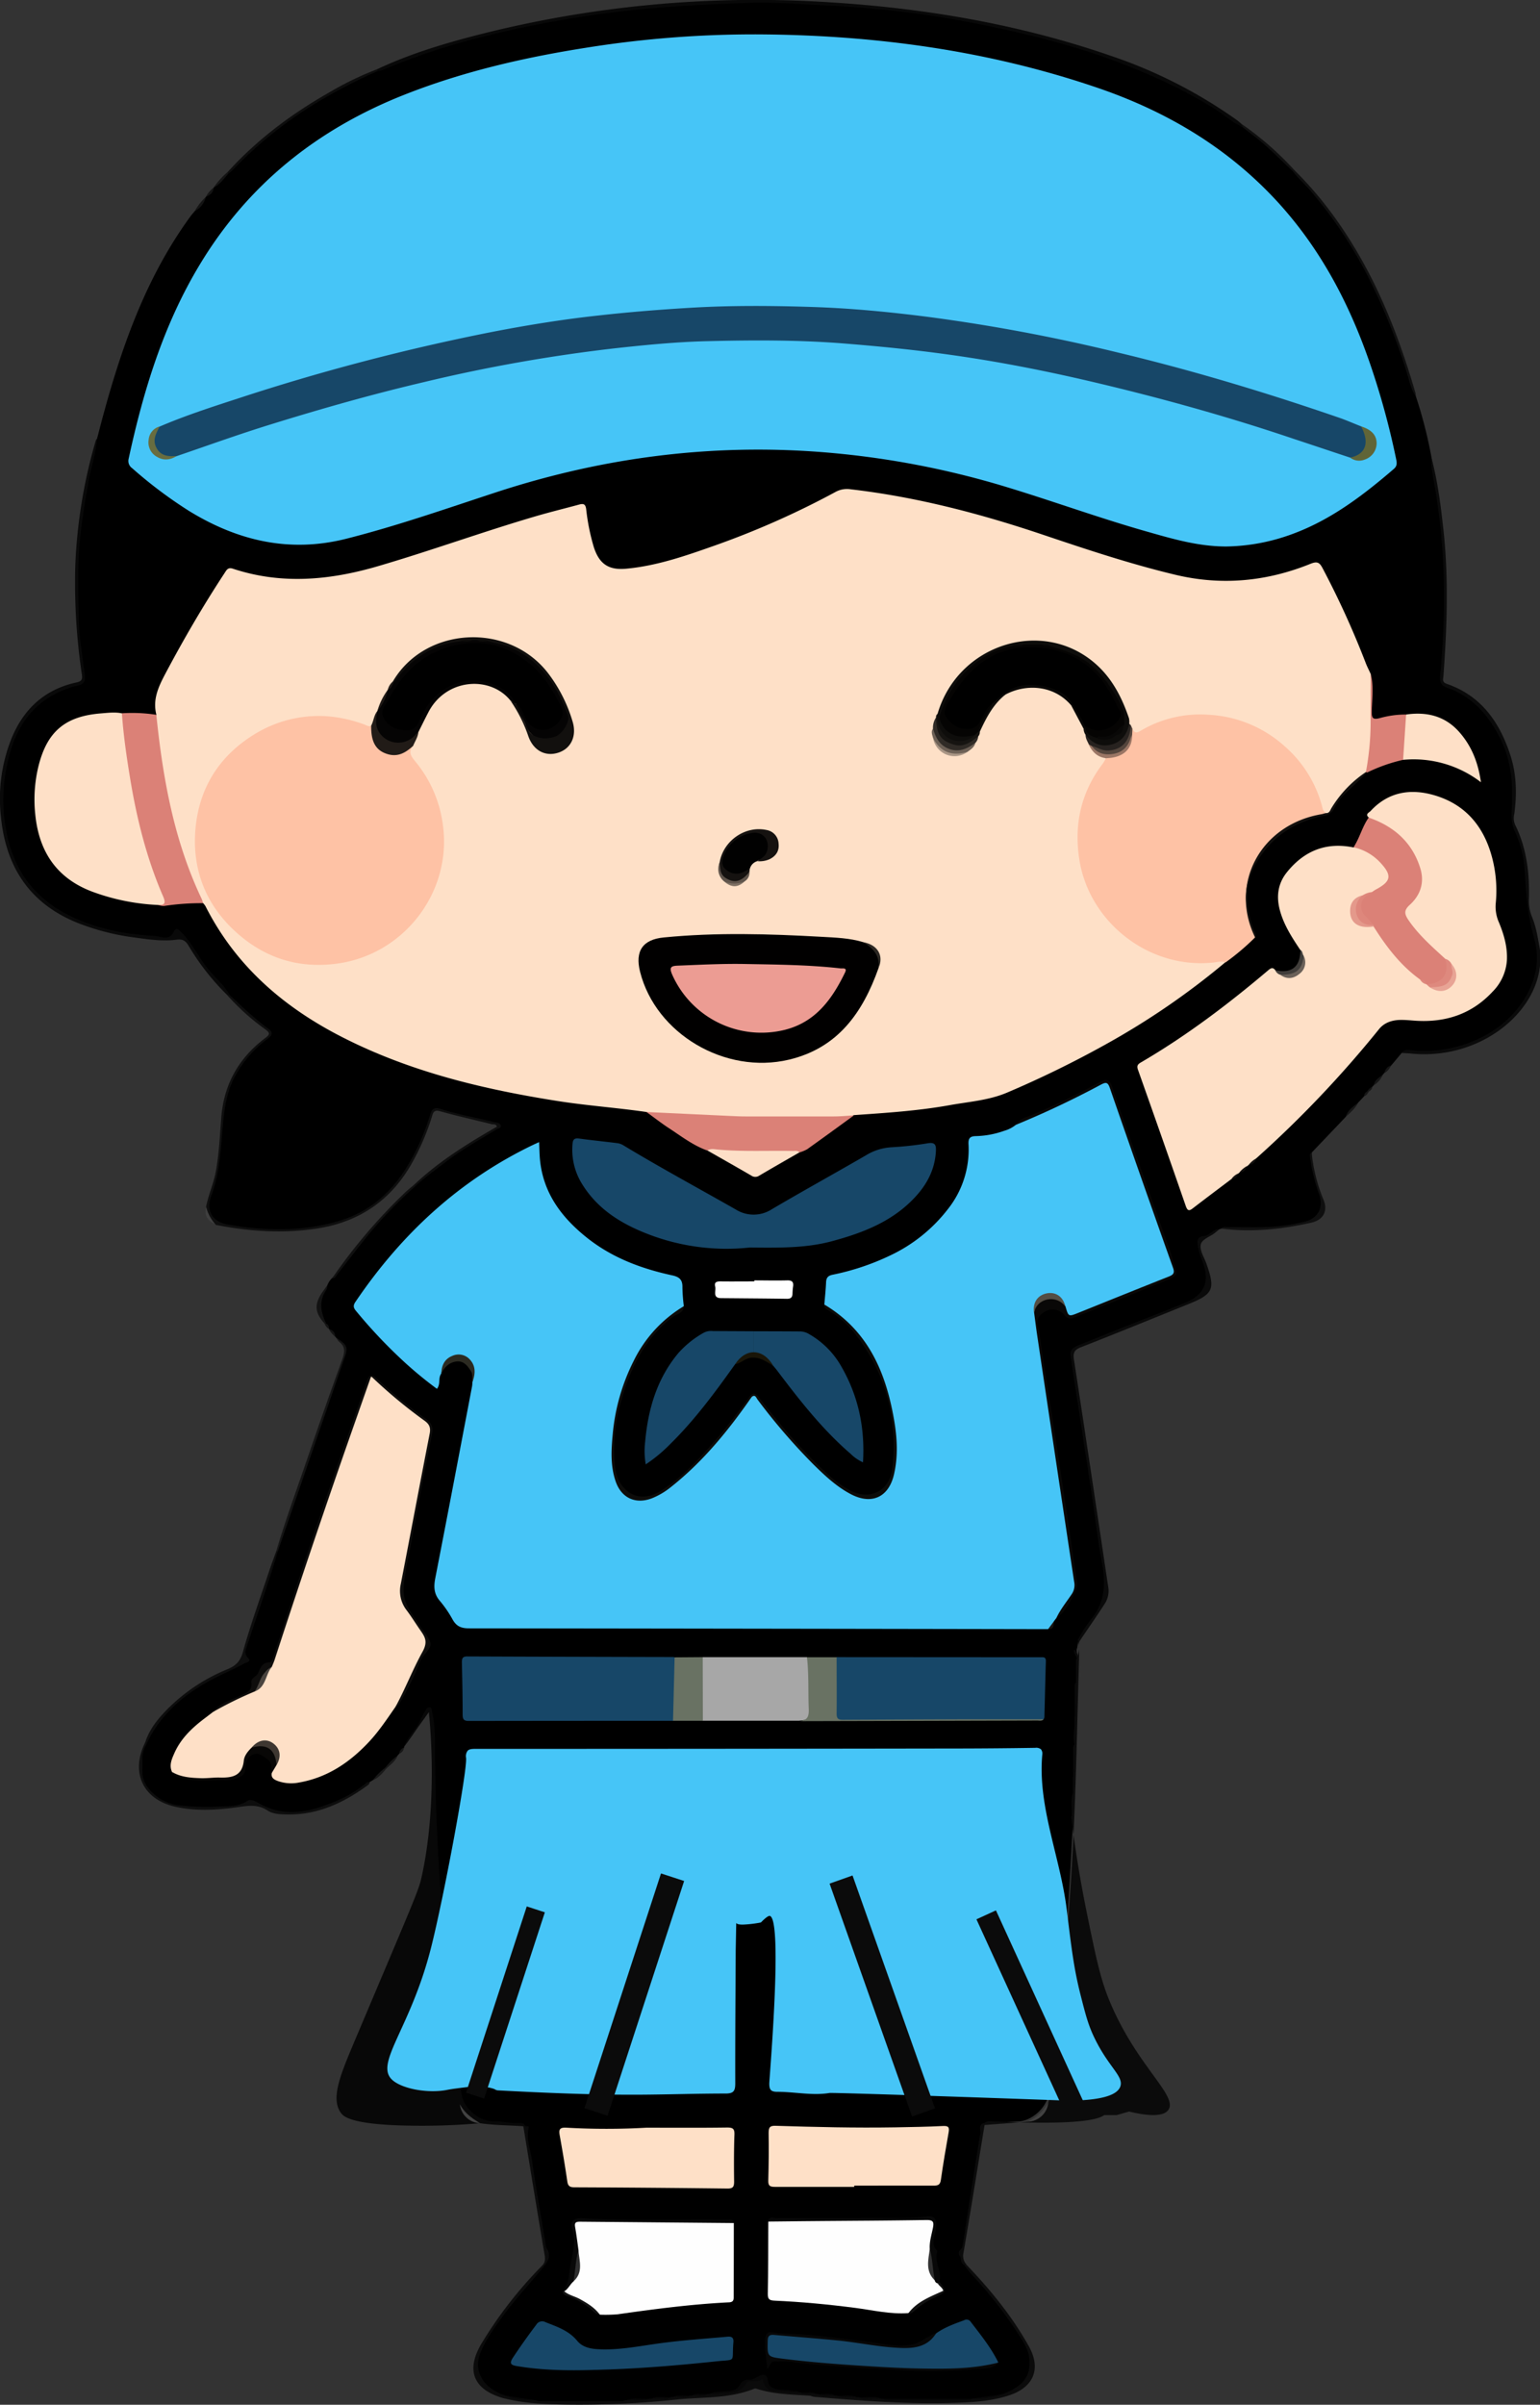 <svg xmlns="http://www.w3.org/2000/svg" viewBox="0 0 619.09 966.17">
  <rect x="0" y="0" width="619.09" height="966.17" fill="#333333" stroke="none"/>
  <defs>
    <style>
      .cls-1 {
        fill: #080808;
      }

      .cls-2 {
        fill: #090909;
      }

      .cls-3 {
        fill: #0a0a0a;
      }

      .cls-4 {
        fill: #0e0e0e;
      }

      .cls-5 {
        fill: #0b0b0b;
      }

      .cls-6 {
        fill: #0d0d0d;
      }

      .cls-7 {
        fill: #0f0f0f;
      }

      .cls-8 {
        fill: #141414;
      }

      .cls-9 {
        fill: #101010;
      }

      .cls-10 {
        fill: #121212;
      }

      .cls-11 {
        fill: #424242;
      }

      .cls-12 {
        fill: #3f3f3f;
      }

      .cls-13 {
        fill: #181818;
      }

      .cls-14 {
        fill: #161616;
      }

      .cls-15 {
        fill: #171717;
      }

      .cls-16 {
        fill: #151515;
      }

      .cls-17 {
        fill: #fee0c7;
      }

      .cls-18 {
        fill: #46c5f7;
      }

      .cls-19 {
        fill: #fec2a5;
      }

      .cls-20 {
        fill: #174768;
      }

      .cls-21 {
        fill: #fefefe;
      }

      .cls-22 {
        fill: #db8177;
      }

      .cls-23 {
        fill: #a7a7a7;
      }

      .cls-24 {
        fill: #090807;
      }

      .cls-25 {
        fill: #697263;
      }

      .cls-26 {
        fill: #0e0d0c;
      }

      .cls-27 {
        fill: #fff;
      }

      .cls-28 {
        fill: #fddfc7;
      }

      .cls-29 {
        fill: #070707;
      }

      .cls-30 {
        fill: #0c0c0a;
      }

      .cls-31 {
        fill: #0d0c0a;
      }

      .cls-32 {
        fill: #080706;
      }

      .cls-33 {
        fill: #12100e;
      }

      .cls-34 {
        fill: #2b2a21;
      }

      .cls-35 {
        fill: #191508;
      }

      .cls-36 {
        fill: #403d3a;
      }

      .cls-37 {
        fill: #131313;
      }

      .cls-38 {
        fill: #171613;
      }

      .cls-39 {
        fill: #141210;
      }

      .cls-40 {
        fill: #010000;
      }

      .cls-41 {
        fill: #050404;
      }

      .cls-42 {
        fill: #0e0d0b;
      }

      .cls-43 {
        fill: #010101;
      }

      .cls-44 {
        fill: #151210;
      }

      .cls-45 {
        fill: #211b17;
      }

      .cls-46 {
        fill: #27221f;
      }

      .cls-47 {
        fill: #302b26;
      }

      .cls-48 {
        fill: #161411;
      }

      .cls-49 {
        fill: #6e6156;
      }

      .cls-50 {
        fill: #54453c;
      }

      .cls-51 {
        fill: #9b7665;
      }

      .cls-52 {
        fill: #5f544b;
      }

      .cls-53 {
        fill: #ab9786;
      }

      .cls-54 {
        fill: #2d2823;
      }

      .cls-55 {
        fill: #7f7164;
      }

      .cls-56 {
        fill: #606538;
      }

      .cls-57 {
        fill: #686d40;
      }

      .cls-58 {
        fill: #544e44;
      }

      .cls-59 {
        fill: #de897e;
      }

      .cls-60 {
        fill: #e4998b;
      }

      .cls-61 {
        fill: #de877c;
      }

      .cls-62 {
        fill: #e8a495;
      }

      .cls-63 {
        fill: #6b6159;
      }

      .cls-64 {
        fill: #3e3731;
      }

      .cls-65 {
        fill: #4a443f;
      }

      .cls-66 {
        fill: #313131;
      }

      .cls-67 {
        fill: #2f2f2f;
      }

      .cls-68 {
        fill: #ec9c93;
      }

      .cls-69 {
        fill: #050403;
      }
    </style>
  </defs>
  <g id="レイヤー_2" data-name="レイヤー 2">
    <g id="レイヤー_1-2" data-name="レイヤー 1">
      <path d="M162.46,701.74l.1.2-.13.18a30.81,30.81,0,0,0-1.94,2.49l-.59.64a60.87,60.87,0,0,1-4.89,5.14,49.47,49.47,0,0,1-5.16,4.87l-1.14.67c-8,6.27-16.79,10.83-26.95,12.21-6,.82-11.85.52-17.22-2.74-2.34-1.41-4.66-.67-7.14-.18a73.53,73.53,0,0,1-22.65.87c-4.17-.48-8.21-1.19-11.69-3.74-3.68-2.7-6.29-6.05-6.43-10.86,0-1.2,0-2.39,0-3.59.29-2.13.3-4.33,1.41-6.28,5.47-13.28,16-21.51,28.21-27.92,2.77-1.45,5.67-2.64,8.48-4,2.07-1,4.87-1.87,3.35-5.4-.38-.9.41-2,.73-3,4.19-12.76,8.59-25.46,12.6-38.29,2.87-8.3,5.48-16.7,8.38-25,5.93-17,11.65-34,17.91-50.88,1.53-4.11,1.24-7.12-2.48-9.56l-.47-.56a9.73,9.73,0,0,0-2.59-3.18l0,0c-.19-1-1.07-1.54-1.61-2.31-3.61-5.27-2.45-10.21,1-15a7.59,7.59,0,0,1,1.87-2.92c3.36-3.25,5.74-7.26,8.57-10.92a236.68,236.68,0,0,1,23.49-25.64,3.93,3.93,0,0,1,1.34-.78c7.83-7.38,16.66-13.38,25.83-18.92,2.13-1.3,4.32-2.48,6.43-3.82.51-.32,1.23-.49,1.15-1.29s-.8-.82-1.39-1c-7.53-1.62-15-3.27-22.42-5.51-2.17-.65-2.67.78-3.16,2.39a88.64,88.64,0,0,1-10.44,22.61c-8.69,13.32-21.28,20.36-36.84,22.5a116,116,0,0,1-33.85-.64c-3-.46-5.65-1.39-7.42-4.05a6.56,6.56,0,0,1-.85-6.26c4.23-10.62,4.56-21.89,5.53-33,1.1-12.71,6.17-23.16,16.42-31a19.88,19.88,0,0,1,1.6-1.47c2.16-1.29,1.41-2.22-.16-3.42A115,115,0,0,1,92,399.82a122.65,122.65,0,0,1-16.81-22c-.7-1.21-2.15-1.6-3.12-2.55-.8-.79-1.55-.21-2.12.45a4,4,0,0,1-3.58,1.52c-15-1.11-29.77-3.14-42.93-11.07-11.69-7-18.49-17.56-21.29-30.9a69.1,69.1,0,0,1-1.08-20.16c1.19-14,5.51-26.65,17.72-35.21a31.9,31.9,0,0,1,12-5c2.25-.47,3.17-1.35,2.76-3.79-1.21-7.26-1.73-14.61-2.39-21.93-.53-5.92-.06-11.88-.17-17.81-.28-14.53,2.06-28.73,5.14-42.85.91-4.15,2-8.24,2.92-12.4C47.14,144.58,57,113.77,76.52,87c.55-.75,1.17-1.44,1.76-2.16a20.94,20.94,0,0,0,4.46-5.7l0,0c1.13-1.19,2.58-2.12,3.16-3.78l0,0c2-1.91,3.84-3.91,5.82-5.8a165.44,165.44,0,0,1,39.67-31.33c6.75-3.83,13.57-7.58,20.92-10.24,19.67-8.37,40.14-14,61-18.29,10.74-2.2,21.54-4,32.4-5.43,7.17-.91,14.38-1.63,21.62-2.12,8.6-.59,17.25-.55,25.8-1.33,12.11-1.12,24.12.16,36.16.36a270.79,270.79,0,0,1,29.36,2.39c30.26,3.84,60.13,9.49,88.93,19.87,18.4,6.64,35.85,15.11,51.53,26.94,7.72,5.17,14.43,11.5,20.83,18.18,17,16.95,29,37.06,38.15,59.07,4.31,10.36,7.44,21.11,11.12,31.68a182.25,182.25,0,0,1,6.21,24.22c1.69,8.95,3,18,4.12,27,.79,6.18,1.2,12.42,1.37,18.64.31,11.66.08,23.32-.61,35-.15,2.58-.54,5.15-.68,7.75-.12,2.06.59,3.15,2.41,3.76,10.12,3.37,16.56,10.64,21.28,19.86,5.17,10.09,6.16,20.73,4.67,31.79a9.23,9.23,0,0,0,.88,5.17,54.55,54.55,0,0,1,4.77,18.26c.36,3.64.46,7.25.47,10.87a30.61,30.61,0,0,0,2,9.72c6.39,19.06-1.51,34.18-16.42,43.72a47.22,47.22,0,0,1-21.28,7.33c-4.15.39-8.22.87-12.35,0a2.62,2.62,0,0,0-2.58.68l-4.2,5a15.41,15.41,0,0,0-2.74,3l-.6.65c-1.06,1.63-2.77,2.71-3.77,4.39l-.58.62a20.41,20.41,0,0,1-1.74,2,13.11,13.11,0,0,0-1.45,1.71L546,443c-1.47,2.09-3.77,3.45-5,5.73l-13.67,14.34c-.39,5.94,1.6,11.4,3.48,16.87,2.1,6.15-.1,10.16-6.49,11.49a108.78,108.78,0,0,1-31,2,4.2,4.2,0,0,0-2.45.23l-.25.14-.28,0c-2.8.9-4.77,3.25-7.49,4.37-1.11.45-1.23,1.82-.77,3,.7,1.85,1.1,3.8,1.85,5.63,3.39,8.26,1.2,13.68-7,17-13.82,5.52-27.63,11.08-41.47,16.57-1,.38-1.9.85-2.85,1.29a2.74,2.74,0,0,0-1.66,3.3c1.81,11.28,3.46,22.59,5.15,33.89,2,13.34,4,26.68,6,40,.85,5.86,1.9,11.68,2.5,17.57a16.22,16.22,0,0,1-3.08,10.87c-2.54,3.81-5.14,7.58-7.64,11.41-.69,1.26-.57,2.75-1.07,4.06,0,1.72.8,3.34.51,5.09-.05,2.68-.43,5.34-.4,8-.5,4.7-.09,9.41-.22,14.12.2,3.67-.4,7.31-.43,11-.45,4.32-.08,8.66-.2,13a36.93,36.93,0,0,1-.37,6.21c-.55,3.36-.12,6.74-.26,10.12-.82,14.22-1.44,28.45-2.6,42.65-1.3,16-2.72,32.08-4.79,48.05-.9,6.89-1.58,13.81-2.62,20.68-.81,5.29-6.9,10.63-12.25,10.68a69.19,69.19,0,0,0-7.76.64,50.81,50.81,0,0,0-5.09.14,2.38,2.38,0,0,0-.85.51c-1.43,5.09-1.94,10.36-2.75,15.56-1.52,9.64-3.05,19.28-4.76,28.89-.22,1.22.07,2.5-.49,3.66-.35,1.49-1.09,2.88-1.09,4.46A7.85,7.85,0,0,0,388,910c9.25,9.89,18,20.19,24.58,32.1,4.74,8.58,1.44,16.66-7.86,19.83a5.56,5.56,0,0,1-1.78.54c-4,.74-8,1.25-12.08,1.79a6.92,6.92,0,0,1-1.11.09c-11.35.54-22.69.12-34,0-.38,0-.75,0-1.12-.06a46.85,46.85,0,0,0-9.16-.57,9.1,9.1,0,0,1-1.05-.08,34.14,34.14,0,0,0-7.75-.55,8.76,8.76,0,0,1-1-.08,23.89,23.89,0,0,0-6.53-.55,6.63,6.63,0,0,1-1-.08c-1.92-.78-3.94-.46-5.92-.55a6.61,6.61,0,0,1-1-.08c-2.7-.83-5.54-.7-8.31-1-2.51-.3-4.16-1.32-4.89-3.6-.62-2-1.57-2.12-3.17-1.17a8.25,8.25,0,0,1-3.86,1.1c-.84,0-1.8.11-2.23.88-2.14,3.94-6.07,3.4-9.56,3.86a20.52,20.52,0,0,0-4,.56,6.64,6.64,0,0,1-1,.1c-2,.06-4-.17-5.92.53a6.64,6.64,0,0,1-1,.1,24.27,24.27,0,0,0-6.53.53,5.86,5.86,0,0,1-1,.09,35.27,35.27,0,0,0-7.74.54,6.2,6.2,0,0,1-1.05.09,46.6,46.6,0,0,0-9.14.57,10.88,10.88,0,0,1-1.14.06c-11.33.11-22.66.55-34,0a9.79,9.79,0,0,1-1.08-.07c-4.06-.58-8.13-1-12.16-1.8-10.62-2.46-14.76-11.17-9.59-20.62,5.53-10.11,12.88-18.9,20.42-27.53,1.43-1.64,3.11-3.06,4.25-5,1.62-1.71,1.36-3.55.93-5.74-2.25-11.29-4-22.67-5.79-34-.87-5.38-1.3-10.86-2.88-16.12a31.72,31.72,0,0,0-10.11-1.06c-8.77.64-15.36-5.22-16.39-14.7-.92-8.43-2-16.84-3-25.27-.78-7.09-1.42-14.22-2.11-21.32-.87-9-1.26-18-2.33-26.92-.39-3.29-.43-6.65-.53-9.93-.17-5.51-.59-11-.9-16.5-.84-15-1.09-29.91-1.48-44.87a28.57,28.57,0,0,0-.87-4c-.11-.66.11-1.63-.9-1.74s-1.17.76-1.49,1.38A97.42,97.42,0,0,1,162.46,701.74Z"/>
      <path class="cls-1" d="M499.61,51.14c-4.07-1.86-7.38-4.92-11.13-7.29-12.08-7.61-24.93-13.47-38.25-18.59-19-7.28-38.6-12-58.41-15.92a381.8,381.8,0,0,0-38.66-5.65c-6.9-.66-13.83-1.2-20.78-1.49C321.7,1.76,311,.69,300.33,1.15c-13.24.57-26.49,1.06-39.72,2.28a436.45,436.45,0,0,0-66.93,11.44,264.18,264.18,0,0,0-39.85,13.27,11,11,0,0,1-2.1.46.46.46,0,0,1-.07-.81c12.76-6,26.16-10.09,39.75-13.6A451.94,451.94,0,0,1,333.27.91c38.61,2.37,76.47,8.81,113.13,21.46a194.39,194.39,0,0,1,51,26c.58.42,1.1.92,1.64,1.39C499.26,50.19,500,50.43,499.61,51.14Z"/>
      <path class="cls-2" d="M39,176.14c-.34,5.72-2.27,11.14-3.28,16.74-1.49,8.24-2.9,16.47-3.64,24.85-.91,10.31-.59,20.61-.38,30.9.16,7.62,1.47,15.22,2.42,22.82.29,2.31-.42,3.38-2.69,3.93C14.6,279.49,6.07,291.11,2.81,307.44A67.73,67.73,0,0,0,3.43,338c3.68,14.22,12.47,24.27,25.79,30.49,10.51,4.91,21.62,6.93,33.08,7.55a22.68,22.68,0,0,1,2.43.48c2.06.34,3.92.33,5-2,1-2,1.8-1.33,3.13,0,4.52,4.5,7.08,10.38,11.14,15.22,2.79,3.32,6.19,6.17,8.31,10a.6.6,0,0,1-.9.11A96.2,96.2,0,0,1,75.83,380c-1.28-2.08-2.33-2.78-5.08-2.43-5.78.73-11.64-.22-17.42-1a95.64,95.64,0,0,1-21.42-5.49C12.34,363.49,2.44,348.75.39,328.35a65.09,65.09,0,0,1,4.22-31.61c4.88-11.92,13.32-19.72,26-22.52,2.06-.45,2.61-1.05,2.3-3.21a250.35,250.35,0,0,1-2.66-43.34,207.48,207.48,0,0,1,8.28-50.76A3.66,3.66,0,0,1,39,176.14Z"/>
      <path class="cls-3" d="M563.49,423.08c.87-1.34,2.07-1.36,3.54-1.18,16.61,2,36.15-5,45.8-20.57,4.66-7.51,6.33-15.83,3.89-24.39-2.71-9.46-3.26-19.11-3.92-28.81a42,42,0,0,0-3.8-14,17.83,17.83,0,0,1-1.29-8.63c.61-10.1,0-20-4.87-29.34-4.25-8.09-9.63-14.68-18-18.63a24.16,24.16,0,0,0-2.6-1c-2.34-.82-3.63-1.91-3.31-4.92a315.39,315.39,0,0,0,1.23-45.79,250.48,250.48,0,0,0-3.36-30.19c-.64-3.93-1.62-7.92-1.43-12,2.68,9.88,3.88,20,5,30.14,2,19.28,1.31,38.55-.1,57.82-.09,1.24-.67,2.47,1.36,3.18,13.85,4.77,21.26,15.43,25.57,28.71,2.49,7.68,2.63,15.58,1.57,23.52a6.89,6.89,0,0,0,.27,4.27c4.67,9.39,5.87,19.47,5.6,29.79a17.18,17.18,0,0,0,1.22,7.3c1.78,4.25,2.41,8.81,3.24,13.32l0,6.25c-2,19.94-24.76,37.77-51.22,35.43C566.4,423.19,564.94,423.15,563.49,423.08Z"/>
      <path class="cls-4" d="M91.4,399.89l.9-.11c5.11,4.7,10.07,9.57,15.73,13.66,1.6,1.16,1.58,2.42-.17,3.73a45.59,45.59,0,0,0-14,16.46c-2.53,5.2-3.5,10.82-4.08,16.52-1,10.18-1.18,20.49-4.84,30.28-2.2,5.9.26,10.42,6.55,11.54,15,2.66,29.93,2.93,44.67-1.39,13.44-3.94,22.75-12.89,29.29-25a89.19,89.19,0,0,0,7.5-17.8c.59-2.07,1.63-3,3.84-2.31,7.42,2.34,15.09,3.7,22.63,5.54.83.21,1.75.23,1.88,1.28s-.89,1-1.46,1.35c-6.93,4.19-14,8.12-20.46,13.06-4.28,3.27-8.66,6.41-12.63,10.07a.55.55,0,0,1-.11-.91c9.15-8.63,19.65-15.36,30.46-21.65l2.67-1.54c-.41-1.22-1.42-.82-2.13-1-6.86-1.71-13.77-3.24-20.57-5.15-2.28-.65-2.83,0-3.4,2A94,94,0,0,1,166.32,466q-12.47,23.42-38.61,27.55c-13.73,2.16-27.36,1.25-40.93-1.41-.07,0-.12-.16-.18-.24-2.25-1.82-4-3.89-3.75-7.07.93-4.78,3-9.23,3.9-14.06,1.32-7.2,1.62-14.49,2.2-21.75,1.06-13.44,7.06-24,17.73-32,1.84-1.38,1.95-2,0-3.43A91.93,91.93,0,0,1,91.4,399.89Z"/>
      <path class="cls-1" d="M162.46,701.74c1.38-4.23,5.12-7,6.75-11.11a31.05,31.05,0,0,1,2.1-3.83,1.38,1.38,0,0,1,1.54-.81c.77.19.64.92.79,1.51,1.62,6.61,1.14,13.34,1.26,20,.14,8.2.27,16.41.65,24.61.49,10.66.95,21.33,1.91,32,1,11,1.82,22,2.88,33.07,1,10.6,2.48,21.15,3.36,31.77.35,4.21,1.09,8.4,1.85,12.57,1,5.77,7.25,11,13.08,10.78,3.56-.11,7,1,10.55.69a2,2,0,0,1,2,1.22.52.52,0,0,1-.78.07c-5.8-.42-11.64-.36-17.41-1.22-6.59.58-15.6,1.12-26.31,1-25.22-.21-28.47-3.65-29.52-5-4.3-5.69-.54-14.91,5-28.08,25.5-60.27,26.13-61.45,27.36-67,5.17-23.29,4.06-48.18,3.72-54.83-.23-4.62-.56-8.49-.84-11.25Z"/>
      <path class="cls-3" d="M433.29,658.93a49.1,49.1,0,0,1,5.6-8.61c5.32-6.68,5.64-14.1,4.16-22.13-1.69-9.15-2.76-18.42-4.14-27.62-1.31-8.7-2.69-17.38-4-26.08-1.53-10-3.11-20-4.55-30.06-.35-2.47,1.74-3.34,3.59-4.09q11.26-4.56,22.57-9c6.66-2.65,13.35-5.21,20-7.93,7.77-3.19,10-8.77,6.86-16.62a28.92,28.92,0,0,1-1.73-5.64c-.38-2.11-.81-4.33,2.66-4.59,2.21-.17,3.48-3,6.06-2.8-.56.45-1.14.89-1.68,1.36-2,1.78-5.57,2.64-6,5s1.41,5.07,2.31,7.61c3.62,10.28,2.78,12.2-7.29,16.25-14.37,5.8-28.72,11.65-43.15,17.31-2.62,1-3.26,2.16-2.82,5,4.68,30.36,9.18,60.75,13.75,91.13a9.51,9.51,0,0,1-1.34,6.89c-3.25,5-6.62,9.83-9.93,14.74A.5.5,0,0,1,433.29,658.93Z"/>
      <path class="cls-5" d="M321.29,961.26h.63c1.62.87,3.5-.24,5.13.66-.05.67-.31,1-1,.68-7.24-.53-14.55-.52-21.57-2.76a2,2,0,0,0-1.2-.14c-10.07,4.12-20.86,3.31-31.34,4.4a375.4,375.4,0,0,1-44.61,2c-8-.12-16-.41-23.9-2.31-.4-.1-.81-.18-1.21-.29-11.76-3.37-15-11-8.86-21.56a166.54,166.54,0,0,1,24.44-31.51.53.53,0,0,1,.9.1c-5.39,6.68-11.33,12.91-16.4,19.85-3.37,4.61-6.76,9.26-9,14.48-3.3,7.55.84,14.68,9.79,17.62a74.38,74.38,0,0,0,12.51,1.88c1,.59,2,.3,3,.31q14.79,0,29.58,0c1,0,2.08.28,3-.31h.63c3.09-.87,6.3.27,9.39-.63h.62c2.66-.88,5.48.29,8.14-.62h.62c2.24-.85,4.65.25,6.88-.63h.63c2-.86,4.24.27,6.26-.63H285c2.83-.45,5.69-.6,8.54-.84,1.95-.16,3.45-.7,4.46-2.27s2.17-2.43,4.07-2.21a3.81,3.81,0,0,0,2.39-.55c1.79-1.12,2.73-.69,3.46,1.29s2.46,3,4.84,3.12C315.6,960.62,318.47,960.8,321.29,961.26Z"/>
      <path class="cls-5" d="M433.29,658.93l.86.08c-.89,2-.26,4.12-.32,6.18-.89,28.94-1.27,57.89-3.07,86.8,0,0-1.63,30-6.34,71-1,8.49-1.48,7.95-1.57,12.34a30.38,30.38,0,0,1-1.44,9.54,11.33,11.33,0,0,1-8.12,7.6l-17.48,1.3a.43.43,0,0,1-.06-.76h0c1.59-.83,3.42.24,5-.63,30.59,1.36,40.29-.47,43.13-2.57h5l5-1.44c10.8,2.59,14.54,1.21,15.84-.72,3.86-5.75-12.94-17.67-23.76-43.92-3.72-9-5.6-18.25-9.36-36.72-3-14.89-4.82-27.51-5.9-36.69.92-3.29-.26-6.72.62-10,0-2.08,0-4.17,0-6.25.69-3.15.13-6.34.33-9.51.07-1.21-.3-2.47.29-3.64-.79-3.55.31-7.09,0-10.64.7-3.56.13-7.17.33-10.75.07-1.22-.29-2.48.29-3.65q0-4.38,0-8.76c.14-.29.28-.6.4-.92A11.87,11.87,0,0,0,433.29,658.93Z"/>
      <path class="cls-5" d="M326,962.6l.89-.71a.87.87,0,0,1,1.26,0h.62c2.23.88,4.65-.21,6.88.63h.63c2.66.91,5.47-.26,8.13.63h.63c3.08.9,6.3-.24,9.38.62h.63c1,.6,2,.31,3,.31q14.79,0,29.58,0c1,0,2.08.28,3.05-.31,4.19-.44,8.42-.72,12.51-1.88,8.21-3.26,11.16-7.16,10.63-14-.28-3.67-2.24-6.71-4.12-9.61a165.12,165.12,0,0,0-18.25-23.51c-1.41-1.5-2.62-3.19-3.92-4.8a.62.62,0,0,1,.92-.11c9.62,10,18.41,20.71,25.18,32.88,5,9,1.94,16.34-7.82,19.62-7.5,2.52-15.34,2.84-23.14,3.08-18.57.55-37.06-.94-55.54-2.45A5.63,5.63,0,0,1,326,962.6Z"/>
      <path class="cls-6" d="M57.25,711.51c-.5,6,6.51,12.75,14.16,13.78a99.56,99.56,0,0,0,17.08.54c3.74-.15,7.6,0,11-2.29,1.28-.86,3.28.2,4.52.91,9.94,5.77,19.78,3.76,29.57-.17a50.5,50.5,0,0,0,13.91-8.08c.27-.23.78-.18,1.18-.27-.16.37-.22.88-.5,1.09-9.83,7.27-20.49,12.3-33.06,12-2.63-.06-5.46-.2-7.56-1.6-4.2-2.78-8.39-1.81-12.81-1.22-8.06,1.08-16.17,1.51-24.22-.28C57.45,723,52.33,712.13,58.4,700a1,1,0,0,1,.11,1.49,11.68,11.68,0,0,0-1.26,6.25A4.77,4.77,0,0,0,57.25,711.51Z"/>
      <path class="cls-6" d="M58.51,701.5,58.4,700c1.65-5.21,5-9.31,8.72-13.13a72.63,72.63,0,0,1,24.27-16.19c3.32-1.4,5.17-3.05,6.24-6.9,3.07-11,7-21.78,10.6-32.64.88-2.65,1.88-5.27,2.83-7.9.21-.29.42-.3.63,0-3.75,12.87-8.29,25.49-12.45,38.22-.52,1.59-1.15,3,.4,4.59s-.35,1.74-1.23,2.21c-6.22,3.33-12.81,5.92-18.8,9.75C70.38,683.92,63,691.41,58.51,701.5Z"/>
      <path class="cls-7" d="M569.2,159.37c-2.06-3.06-2.69-6.69-3.79-10.1a247.88,247.88,0,0,0-16.76-40.64A178,178,0,0,0,527.14,77c-2.43-2.86-5.25-5.34-7.52-8.32a.62.62,0,0,1,.92-.11c12.19,12,21.8,26,29.72,41.07,8,15.36,13.92,31.58,18.75,48.2A9.82,9.82,0,0,1,569.2,159.37Z"/>
      <path class="cls-8" d="M111.69,623.25h-.63c3.54-12.09,7.92-23.89,12-35.8q7.06-20.69,14.51-41.23c1-2.87,1.4-5.11-1.24-7.13a6,6,0,0,1-1.08-1.5c4,2.4,4.71,3.69,3.53,7.12Q125.26,584,111.69,623.25Z"/>
      <path class="cls-7" d="M490.86,493.61c.74-.82,1.73-.54,2.64-.56,7.56-.11,15.15.43,22.68-.65a74.61,74.61,0,0,0,8.51-1.61c5.21-1.37,7.41-5.6,5.65-10.84a72,72,0,0,1-3.64-14.72c-.1-.84-.39-1.66.59-2.18a65.92,65.92,0,0,0,4.78,19c1.85,4.52-.09,8.11-4.94,9.2C515.18,493.92,503.11,495.2,490.86,493.61Z"/>
      <path class="cls-6" d="M151.66,27.79l.07.81a212.13,212.13,0,0,0-24,12.4A164,164,0,0,0,93.56,68.31a24.31,24.31,0,0,1-1.89,1.61.59.59,0,0,1-.1-.85C103.2,56.25,116.84,46,131.82,37.44A128.89,128.89,0,0,1,151.66,27.79Z"/>
      <path class="cls-5" d="M218.68,910.56l-.9-.1c1.69-1.55,1.38-3.35,1-5.41-2.88-16.91-5.62-33.85-8.4-50.78l.78-.07c.51.17,1.59-.25,1.37.69-1.09,4.63.76,9,1.38,13.37,1.57,11,3.55,22,5.37,33a5.53,5.53,0,0,0,.48,2.09C221.67,906.14,220.41,908.37,218.68,910.56Z"/>
      <path class="cls-5" d="M388.52,909.83l-.92.11c-1.71-.71-1-2.65-1.87-3.76.18-1.34,1.09-2.43,1.25-3.77,2.35-15.06,4.65-30.13,7.09-45.17.24-1.45-1-3.73,1.68-4.27l.06.76c-2.8,17.11-5.53,34.23-8.46,51.32A5.18,5.18,0,0,0,388.52,909.83Z"/>
      <path class="cls-9" d="M166.64,475.87l.11.91A175.67,175.67,0,0,0,148,496.21c-4.22,5.22-8.28,10.57-12.44,15.84-.54.68-.87,1.75-2.08,1.61a221,221,0,0,1,29.17-34.36C163.91,478.09,165.3,477,166.64,475.87Z"/>
      <path class="cls-9" d="M520.54,68.56l-.92.11c-5.19-4.73-10-9.87-15.63-14.11-1.48-1.11-2.92-2.28-4.38-3.42l-.57-1.4A125.91,125.91,0,0,1,520.54,68.56Z"/>
      <path class="cls-10" d="M131.6,516.58a3.81,3.81,0,0,1-.3,1.47c-3.25,4.56-2.38,9.16-.16,13.77-.2.28-.41.3-.63,0C125.91,526.72,126.18,523,131.6,516.58Z"/>
      <path class="cls-11" d="M184.89,845.46c1.82,3.48,4.86,5.65,8.11,7.59A8.42,8.42,0,0,1,184.89,845.46Z"/>
      <path class="cls-11" d="M413.29,852.43a19.33,19.33,0,0,0,8.12-7.6A8.45,8.45,0,0,1,413.29,852.43Z"/>
      <path class="cls-12" d="M82.85,484.84a16.64,16.64,0,0,0,3.75,7.07C83.09,490.12,82.14,488.33,82.85,484.84Z"/>
      <path class="cls-8" d="M91.57,69.07c0,.28.07.57.1.85-1.75,2-3.34,4.23-5.81,5.5A30.52,30.52,0,0,1,91.57,69.07Z"/>
      <path class="cls-13" d="M149.85,715.26a24.43,24.43,0,0,1,5-5,.44.44,0,0,1,.77,0C153.91,712.21,152.35,714.28,149.85,715.26Z"/>
      <path class="cls-14" d="M541,448.71c.76-2.72,3-4.1,5-5.73C544.87,445.37,542.87,447,541,448.71Z"/>
      <path class="cls-15" d="M155.61,710.3l-.77,0a23.75,23.75,0,0,1,5.06-5C159.06,707.44,157.28,708.82,155.61,710.3Z"/>
      <path class="cls-8" d="M82.74,79.14a8.52,8.52,0,0,1-4.46,5.7A22.87,22.87,0,0,1,82.74,79.14Z"/>
      <path class="cls-16" d="M552.18,436.1c.47-2.14,2.22-3.18,3.77-4.39A9.23,9.23,0,0,1,552.18,436.1Z"/>
      <path class="cls-8" d="M85.88,75.39c-.07,2.08-1.53,3-3.16,3.78A11.11,11.11,0,0,1,85.88,75.39Z"/>
      <path class="cls-16" d="M556.55,431.06a3.7,3.7,0,0,1,2.74-3C558.58,429.23,557.94,430.49,556.55,431.06Z"/>
      <path class="cls-8" d="M132.17,533.85c1.45.58,2.58,1.43,2.59,3.18A8.61,8.61,0,0,1,132.17,533.85Z"/>
      <path class="cls-15" d="M160.49,704.61a2.86,2.86,0,0,1,1.94-2.49A3,3,0,0,1,160.49,704.61Z"/>
      <path class="cls-8" d="M130.51,531.84l.63,0a1.78,1.78,0,0,1,1.06,2.06A3.82,3.82,0,0,1,130.51,531.84Z"/>
      <path class="cls-16" d="M549.6,438.56a4.3,4.3,0,0,1,2-1.84c.07,1-.71,1.38-1.35,1.86C550,438.85,549.81,438.84,549.6,438.56Z"/>
      <path class="cls-14" d="M549.6,438.56l.65,0c-.44.78-.85,1.59-1.84,1.82A2,2,0,0,1,549.6,438.56Z"/>
      <path class="cls-17" d="M259.86,446.78c-11.83-1.72-23.78-2.55-35.6-4.4-30.13-4.74-59.57-11.79-86.92-25.8-23.46-12-42.63-28.58-54.73-52.48a7.65,7.65,0,0,0-.94-1.22c-1.68-1.39-2.35-3.39-3.18-5.29-7.61-17.3-11.81-35.52-14.57-54.13-.65-4.32-1.12-8.67-1.59-13-.12-1.15-.35-2.29.54-3.26-1.57-6.11.8-11.23,3.6-16.51,7.33-13.82,15.18-27.31,23.77-40.38.8-1.2,1.33-2.5,3.35-1.83,19.56,6.47,38.91,4.69,58.36-1,21.38-6.25,42.31-13.89,63.69-20.14,5.69-1.66,11.45-3.06,17.18-4.62,1.71-.46,2.56-.25,2.83,1.88a86.25,86.25,0,0,0,3,15c2.15,6.88,5.9,9.54,13,8.9,12.36-1.12,24-5.19,35.56-9.27A341.53,341.53,0,0,0,336,197.59a9.59,9.59,0,0,1,6-1c26.49,3.07,52.11,9.78,77.33,18.27,17.55,5.91,35.13,11.76,53.17,16.07,18.67,4.47,36.82,2.7,54.49-4.47,2.57-1,3.5-.45,4.69,1.82A352.47,352.47,0,0,1,549,266.3c.59,1.55,1.36,3,2.05,4.54.31,3,0,6,.15,9,.14,3.62.07,7.22.45,10.86a53,53,0,0,1-1.76,18.81c-2.9,3.22-6.64,5.53-9.48,8.88a64.75,64.75,0,0,0-4.78,6.45c-.78,1.21-1.56,2.19-3.15,2-1.31-.6-1.53-1.88-1.88-3.08-3.26-11.11-9.49-20.29-19-26.72-16.49-11.11-33.88-12.35-51.81-3.35-1.65.83-3.49,2.59-4.9-.38a17.14,17.14,0,0,0-.87-1.64,5.36,5.36,0,0,1-.63-1.24c-4.54-16.22-13.53-28.24-31.05-31.39-17.2-3.09-31.9,3.48-40.55,19a63.69,63.69,0,0,0-4.2,8.73c-.22.55-.48,1.09-.71,1.64a18.26,18.26,0,0,0-1.24,4,6.9,6.9,0,0,0,.06,4.33c1.41,5,8,8.21,12.59,4.93a10.5,10.5,0,0,0,3.27-3.52,12.22,12.22,0,0,0,1.12-2.6c.24-.67.52-1.33.78-2,2.31-5.93,5.42-11.31,10.55-15.29,8.38-4.86,21.1-3.45,27,4.46a40.2,40.2,0,0,1,5.23,9.75c.32.84.57,1.7.81,2.56a15.32,15.32,0,0,0,1.29,3.66c1.15,3.11,4.3,4.14,6.47,6.18,0,1.37-.89,2.3-1.6,3.31-12.62,18-12.45,41.2,1,58.58a48.33,48.33,0,0,0,34.55,19.07c3.9.39,7.66-.05,11.49-.2.88,0,2.16-.82,2.49.87a304.24,304.24,0,0,1-48.05,33,414.78,414.78,0,0,1-39.8,19.47c-7.37,3.14-15.35,3.66-23.11,5.06-12.72,2.29-25.61,3.11-38.49,4a27,27,0,0,1-10.09,1.51c-11.22-.07-22.45.22-33.66-.1-12-.33-24.06-.76-36.06-1.85A19.68,19.68,0,0,1,259.86,446.78Z"/>
      <path class="cls-18" d="M561.26,184.46c.32,1.51.45,2.75-.91,3.93C548,199,535.07,208.87,519.52,214.57a79.88,79.88,0,0,1-26.57,5c-11.31,0-21.71-3.1-32.13-6.06-19-5.4-37.63-12.21-56.56-17.94a348.41,348.41,0,0,0-71.32-13.71c-45.69-3.92-90.18,1.74-133.7,16-19.88,6.52-39.64,13.44-60,18.59-22.74,5.75-43.53.9-63.1-11.07a177.79,177.79,0,0,1-23-17.26,3.54,3.54,0,0,1-1.43-3.78c5.91-27.33,14-53.86,28.58-78C99.78,74,127.69,51.84,162.53,38.07c23.66-9.35,48.28-15,73.33-18.93a427.87,427.87,0,0,1,71.29-5.31c45.25.44,89.69,6.48,132.74,21C468.22,44.3,493.33,59,513.71,81.24c17.36,19,28.93,41.15,37.19,65.27A313,313,0,0,1,561.26,184.46Z"/>
      <path class="cls-18" d="M270.23,512.41c3,.65,4.2,1.85,4.11,4.88a69.71,69.71,0,0,0,.56,7.48c-1.72,2.43-4.53,3.51-6.71,5.39-8,6.84-13.15,15.51-16.66,25.21a77.7,77.7,0,0,0-4.72,34.32c.63,6.48,4,11.35,9.16,12.25,3.65.65,7-.56,10-2.53a86.78,86.78,0,0,0,16.22-14,205.86,205.86,0,0,0,19.54-24.15c1-1.11,1.89-1.14,2.8.1,4.38,5.94,9,11.69,13.94,17.16,6.9,7.64,13.71,15.41,22.77,20.65s17,1.41,18-9c2.17-22.07-3-42.13-18.83-58.55a31.6,31.6,0,0,0-7.34-5.77c-.73-.41-1.5-.77-1.68-1.71.24-3,.57-6,.7-9,.09-1.87.87-2.64,2.72-3a98.81,98.81,0,0,0,23-7.7A63.42,63.42,0,0,0,381,485.87a38.45,38.45,0,0,0,8.35-26.15c-.13-2.38.62-3.17,2.79-3.25a36.26,36.26,0,0,0,11.56-2.14,13.29,13.29,0,0,0,4.66-2.38c2.77-2.09,6.07-3.1,9.17-4.5q12.39-5.56,24.41-11.88c3.28-1.72,3.63-1.58,4.87,2,5.48,15.7,11,31.37,16.53,47.07q4.21,12.06,8.47,24.11c1.09,3.07,1.11,3.4-2,4.66-11.65,4.73-23.3,9.46-35,14.08l-1.44.59c-4.37,1.84-4.45,1.8-5.7-2.69-1.09-3.73-3.52-5.53-6.64-4.92-3.63.7-5.19,3.36-4.56,7.76a115.91,115.91,0,0,0,1.95,15.1c1.48,9.2,2.76,18.43,4.22,27.63,2.12,13.4,4,26.83,6.1,40.23,1.29,8.18,2.49,16.38,3.65,24.58a6,6,0,0,1-.81,4.5c-2.39,3.26-4.15,7-7,9.93-.27.35-.54.7-.8,1.06-.61,1.26-1,2.68-2.46,3.3q-116.44-.21-232.88-.33c-3.12,0-5-.88-6.49-3.54a45.47,45.47,0,0,0-5.11-7.47c-2.44-2.83-2.53-5.71-1.84-9.22,5-25.63,9.87-51.3,14.77-77,.11-.61.11-1.24.16-1.86.71-2.21.12-4.34-.57-6.38a5.42,5.42,0,0,0-8.69-2.3,8.76,8.76,0,0,0-3.29,5.44c-1.34,1.77-.15,4.17-1.73,6.1A159,159,0,0,1,163,547.65a203,203,0,0,1-19.79-20.84c-1.08-1.28-1.4-2.14-.33-3.73,18.49-27.31,41.87-49,71.85-63.3l2-.9c.12,2.58.13,4.91.36,7.22,1.35,13.38,8.76,23.14,18.87,31.19S257.81,509.72,270.23,512.41Z"/>
      <path class="cls-18" d="M429.49,844c-94.39-3.37-96-3.09-96-3.09-6.89,1.15-14-.47-20.95-.46-2.63,0-3.3-.8-3.28-3.38,0-1.84,5.52-65.6.25-67.29-.9-.28-3.61,2.62-3.61,2.62a47.81,47.81,0,0,1-7.32.86c-1.32,0-2.35-.17-2.61-.66h0s-.08,4.26-.21,10.89c-.08,17.84-.23,35.68-.18,53.52,0,3-.57,4.14-3.91,4.13-11.46,0-22.93.39-34.4.46-19,.1-37.93-.72-56.88-1.72a2.7,2.7,0,0,1-1.53-.48,5.25,5.25,0,0,0-.56-.21c-4.22-1.39-9.84-.72-9.84-.72-4.48.54-6.72.8-8.76,1.21-7.64,1.52-18.57-.45-22.32-4.32-6.53-6.73,7.68-20.59,15.84-52.56,5.06-19.83,14.71-71.45,14.14-76.53a3.59,3.59,0,0,1,.65-2.87c.54-.56,1.46-.74,2.92-.74q95.26,0,190.52-.15,17.36,0,34.72-.27a3.07,3.07,0,0,1,2.29.57A2.77,2.77,0,0,1,419,705c-1.89,20.85,7.25,41.25,9.8,62,2.08,16.92,3,24.5,5.77,35.22,2,7.89,3.11,12,5.76,17.28,5.53,11.13,11.37,14.75,10.08,18.72C449.53,840.85,445.53,843.87,429.49,844Z"/>
      <path class="cls-17" d="M502,468l-.57.48a11.15,11.15,0,0,1-3.19,2.65l-.58.45a6.76,6.76,0,0,1-2.53,2.06c-5.14,3.89-10.31,7.75-15.42,11.69-1.43,1.11-2.21,1.49-3-.72q-9.51-27.42-19.23-54.78c-.56-1.58-.13-2.21,1.13-2.95,18.24-10.64,35-23.31,51.1-36.94,1.07-.91,1.94-1.54,3-.08a14.51,14.51,0,0,0,2.53,1.47,5.69,5.69,0,0,0,8.3-6.79c-.5-.87-.17-2-.78-2.82-3.41-5.1-6.76-10.22-8.32-16.29-1.41-5.51-.64-10.58,2.92-15,6.93-8.62,15.79-12.2,26.79-9.94,5.43-.31,13.58,5.91,14.7,11.18a3.68,3.68,0,0,1-1.15,3.38,16.27,16.27,0,0,1-5.94,3.91c-1.3.42-2.54,1-3.79,1.5-3.74,1.64-5.09,3.95-4.2,7.23.79,2.93,3.49,4.48,7.06,4.06a4,4,0,0,1,1.24,0c1.25.35,1.71,1.47,2.29,2.43a72.46,72.46,0,0,0,16.72,18.79,10.8,10.8,0,0,0,2.23,1.88c.24.15.46.32.68.49a16.18,16.18,0,0,0,1.33,1c3.64,1.57,6.16,1.22,8.07-1.13,1.64-2,1.57-4.58-.22-7.39a10.06,10.06,0,0,0-2.62-2.2c-5.75-4.68-11.15-9.68-15.19-16-2-3.15-2-3.55.46-6.16,5.67-6,6.44-11.48,2.72-18.75a30.81,30.81,0,0,0-13.23-13.24c-1.72-.93-3.67-1.49-5.07-3-1.58-1.39.18-2,.77-2.65,7.1-7.67,16-9.09,25.52-6.33,13.38,3.89,20.75,13.63,23.75,26.87a52.27,52.27,0,0,1,1,16.79,15.62,15.62,0,0,0,1.36,7.59c2,4.86,3.43,9.87,3.14,15.17A19.78,19.78,0,0,1,600,398.47c-8.31,8.93-18.74,12.37-30.73,11.65-2.18-.14-4.37-.39-6.54-.33-3.23.1-6.25,1.11-8.34,3.68a441.84,441.84,0,0,1-49.25,51.82A11,11,0,0,1,502,468Z"/>
      <path class="cls-17" d="M159,685.75c-3.39,4.86-6.65,9.82-10.73,14.16-7.74,8.25-16.74,14.31-28.11,16.28a16,16,0,0,1-8.32-.56c-1.47-.54-3-1.21-2.58-3.3.41-1.24.51-2.6,1.32-3.7,1.52-3.32,1-5.9-1.55-7.61s-5.25-1-7.75,2a17.28,17.28,0,0,0-3.77,8.11,3.28,3.28,0,0,1-3.16,2.9,65.55,65.55,0,0,1-20.45.18A8.67,8.67,0,0,1,69.19,712c-1.28-2.65-.2-5.11.83-7.45,2.6-6,7.17-10.32,12.27-14.17l3.19-2.43c3.61-3,8-4.69,12.14-6.62,1.49-.69,2.9-1.53,4.39-2.21a6.23,6.23,0,0,0,3.58-4c.65-2.23,2.51-3.78,3.18-6,1.22-1.63,1.59-3.61,2.21-5.47,12-36.08,24-72.15,36.8-107.94,1.17-3.28,1.42-3.28,4.06-.88a180.5,180.5,0,0,0,19,15.55,5,5,0,0,1,2.34,5.84c-3.51,16.66-6.35,33.46-9.7,50.16A85.73,85.73,0,0,0,161.63,638a13.4,13.4,0,0,0,2.05,8.28c2.45,3.87,5.06,7.63,7.71,11.35.82,1.15,1.59,2.3.55,3.67-3.78,5-5.15,11.12-8.19,16.45C162.22,680.46,161,683.32,159,685.75Z"/>
      <path class="cls-19" d="M455.27,292.77c.59,1.51,1.4,1.93,3,1a46.86,46.86,0,0,1,27.7-6.59,49.49,49.49,0,0,1,30.44,12.62,48.66,48.66,0,0,1,15.25,24.83,3.21,3.21,0,0,0,1.32,2.05c-2.82,1.69-6.19,1.68-9.16,3-11.09,5-19.17,12.69-22.21,24.81-1.61,6.47-.31,12.77,1.93,18.9a14.45,14.45,0,0,1,1,3.25,97.37,97.37,0,0,1-11.8,10c-1.81-.65-3.65,0-5.41.13-25.85,2.49-49.42-16.49-53.39-41.18-2.29-14.2.58-27.23,9.39-38.79a19.77,19.77,0,0,0,1.27-2.14c.69-.79,1.69-.68,2.59-.87,4.79-1,7-3.73,7.2-8.74A2.69,2.69,0,0,1,455.27,292.77Z"/>
      <path class="cls-20" d="M301.37,501.23a87.56,87.56,0,0,1-40.11-5.1c-11.37-4.28-21.37-10.36-27.72-21.19a26,26,0,0,1-3.38-15.33c.14-2,.93-2.41,2.78-2.15,5.05.69,10.13,1.19,15.19,1.83a6.2,6.2,0,0,1,2.33.79c14.88,9,30.2,17.26,45.32,25.86a13.49,13.49,0,0,0,14.49-.09c12.48-7.34,25.16-14.33,37.69-21.58a22.07,22.07,0,0,1,10.53-3.33,135.33,135.33,0,0,0,14.59-1.62c2.55-.38,3.28.43,3.17,2.94-.33,7.73-3.78,14-9,19.38-9,9.34-20.6,13.77-32.83,17.06C324.09,501.47,313.59,501.35,301.37,501.23Z"/>
      <path class="cls-17" d="M63.53,363.6a87.11,87.11,0,0,1-25.63-5.05c-14.83-5.27-22.24-16.11-23.73-31.39a56.71,56.71,0,0,1,1.2-18.94c3.43-14.19,10.7-20.46,25.26-21.6,2.79-.21,5.61-.61,8.41,0,1.52,2.07,1.24,4.57,1.5,6.89,2.57,22.73,6.82,45,15.75,66.25C67.8,363.29,67.3,363.92,63.53,363.6Z"/>
      <path class="cls-21" d="M365.17,929.36c-7.24.53-14.27-1.18-21.36-2.1-10.73-1.39-21.49-2.41-32.29-2.9-2-.09-2.91-.39-2.86-2.73.18-9.68.15-19.35.2-29,1.05-1.26,2.51-.8,3.8-.8,16.55,0,33.1-.07,49.65,0,3.14,0,6.19-.56,9.29-.64,4-.1,4.61.78,3.87,4.88-.41,2.23-1.12,4.43-.91,6.74-.51,4.28-1.56,8.64,1.4,12.54.48.62.88,1.29,1.3,1.95,2.92,3.24,2.95,3.32-1.26,5S368.59,926.72,365.17,929.36Z"/>
      <path class="cls-20" d="M271.19,665.89c1.57,1.88,1.18,4.18,1,6.25a156.8,156.8,0,0,0-.57,15.78c0,1.24,0,2.5-1,3.46q-41.09,0-82.18.06c-2,0-2.44-.67-2.45-2.51,0-7-.15-14-.31-20.94,0-1.62.23-2.48,2.16-2.47q41.4.16,82.81.24A2.78,2.78,0,0,1,271.19,665.89Z"/>
      <path class="cls-21" d="M295,893.18q0,14.72-.05,29.41c0,1.34,0,2.35-1.87,2.44-15,.74-29.87,2.68-44.73,4.8a59,59,0,0,1-7.17.16c-3.87-3.26-7.89-6.27-12.76-7.91-.72-.25-1.63-.48-1.84-1.47,1-1.74,2.6-3,3.69-4.68,3.17-3.8,2.11-8.07,1.35-12.31a44.8,44.8,0,0,0-.76-7.12c-.83-3.8-.05-4.94,3.77-4.68,19.15,1.3,38.32.22,57.47.59C293.07,892.43,294.17,892.23,295,893.18Z"/>
      <path class="cls-20" d="M418.2,665.85c1.13,0,2.31-.25,2.25,1.63-.24,7.5-.39,15-.6,22.5a2.72,2.72,0,0,1-.36.83c-1,.63-2,.33-3.05.33q-38.46,0-76.91,0c-3.82,0-4.16-.26-4.21-4-.09-5.94-.05-11.89,0-17.83a4.79,4.79,0,0,1,1-3.51Z"/>
      <g>
        <path class="cls-20" d="M337.93,548.53c7,11.91,9.86,24.83,9,39a16.62,16.62,0,0,1-5-3.44c-11.37-9.8-20.54-21.56-29.54-33.47-.5-.66-1.05-1.28-1.57-1.92-.57-.3-.82-.91-1.28-1.32-2.41-2.16-4.49-3.25-6.55-3.25l0-9.25q9.29,0,18.58.06a7.18,7.18,0,0,1,3.81,1.14A34.46,34.46,0,0,1,337.93,548.53Z"/>
        <path class="cls-20" d="M295.54,548.09c-8,11.22-16.13,22.27-26,32a61.08,61.08,0,0,1-9.95,8.26,31.53,31.53,0,0,1-.24-9.06c1.18-13.12,4.73-25.37,13.39-35.7A39.12,39.12,0,0,1,283,535.41a6.38,6.38,0,0,1,3.62-.62l16.45.08,0,9.25c-2.14,0-4.25,1.16-6.69,3.48A3.12,3.12,0,0,1,295.54,548.09Z"/>
      </g>
      <path class="cls-17" d="M343.41,878.64c-10.63,0-21.26,0-31.89,0-2,0-2.73-.42-2.67-2.56.18-6.35.25-12.72.14-19.08,0-2.31.51-3,2.93-2.9,15.94.5,31.88.88,47.84.62,6.46-.11,12.92-.22,19.37-.54,2.26-.11,2.57.61,2.22,2.59-1.13,6.35-2.21,12.72-3.12,19.11-.29,2-1.22,2.26-2.92,2.26-10.63-.06-21.26,0-31.9,0Z"/>
      <path class="cls-17" d="M259.83,854.86c10.84,0,21.67.08,32.5-.07,2.36,0,3,.55,2.91,2.9-.21,6.25-.21,12.51-.12,18.76,0,2-.33,2.89-2.67,2.86q-30.78-.37-61.57-.5c-1.8,0-2.55-.5-2.82-2.36-.9-6.18-1.94-12.34-3.05-18.49-.42-2.31-.09-3.25,2.64-3.11A283.17,283.17,0,0,0,259.83,854.86Z"/>
      <path class="cls-22" d="M63.53,363.6c3,.18,3.09-1.08,2-3.54-6.69-15.43-10.68-31.62-13.36-48.18-1.37-8.39-2.58-16.8-3.16-25.3a63.39,63.39,0,0,1,13.83.61c2.62,25.5,7.08,50.54,18.22,73.94a13.29,13.29,0,0,1,.58,1.75A99.91,99.91,0,0,0,65.93,364,7.68,7.68,0,0,1,63.53,363.6Z"/>
      <path class="cls-23" d="M282.5,665.81l41.9,0c1.55,2.38,1.51,5.11,1.59,7.77.13,4,0,8.06,0,12.09,0,5.11,0,5.11-4.77,5.68h-38.7c-1-1-1-2.22-1-3.46q-.07-9.3,0-18.6A4.9,4.9,0,0,1,282.5,665.81Z"/>
      <path class="cls-22" d="M570.89,393.55c-7.88-5.66-13.61-13.21-18.71-21.31a6,6,0,0,0-.7-.63,26.35,26.35,0,0,1-2.89-2.8c-3.52-3.68-2.74-7.8,1.87-9.89.36-.16.82-.14,1.07-.52.52-.33,1-.7,1.55-1,6.18-3.28,6.62-5.65,1.85-10.79a20.93,20.93,0,0,0-10.79-6.2c2.46-3.75,3.48-8.25,6.09-11.93,10.11,3.51,17.47,9.89,20.72,20.32,1.79,5.72.11,10.83-4.21,14.75-2.42,2.2-2.19,3.67-.52,6.13,4.1,6,9.5,10.71,14.78,15.55,1.87,2.53,1.77,5.14-.32,7.9s-4.19,3.33-7.28,2.31h0A16.3,16.3,0,0,0,570.89,393.55Z"/>
      <path class="cls-20" d="M390.22,932.84c4,5.24,8.2,10.39,11.12,16.38-4.67,2.48-9.86,2.3-14.88,2.58-16,.92-32-.27-48-1.41-9.13-.64-18.2-1.94-27.35-2.27-1.61-.06-2.67-.7-2.85-2.27a33.44,33.44,0,0,1,0-6.56c.13-1.48,1.14-1.67,2.49-1.6,11.64.58,23.23,1.63,34.77,3.32,5.76.84,11.52,1.69,17.34,2,5.3.24,9.63-2.08,13.47-5.51,3.4-2.44,7.3-3.83,11.18-5.25A2,2,0,0,1,390.22,932.84Z"/>
      <path class="cls-20" d="M294.83,941.06c-.7,8.26,1.46,6.81-6.78,7.67-16.48,1.74-33,3.1-49.57,3.46-10.31.31-20.61.16-30.83-1.57-2.44-.41-2.87-1.17-1.46-3.35,3-4.55,6.14-8.93,9.4-13.26a2.74,2.74,0,0,1,3.73-1c4.65,1.83,9.36,3.38,12.74,7.5,2,2.44,5.05,3.16,8.17,3.34,8.3.49,16.39-1.18,24.53-2.3,9.19-1.27,18.44-1.89,27.67-2.71C294.18,938.67,295,939.25,294.83,941.06Z"/>
      <path class="cls-22" d="M259.86,446.78l33.57,1.58c2.07.1,4.15.2,6.23.2q17.77,0,35.56,0c2.69,0,5.38-.27,8.06-.41-6.26,4.55-12.51,9.12-18.81,13.6a15,15,0,0,1-3.1,1.28c-12.34.48-24.68,1-37-.76-5.82-2.07-10.64-5.87-15.74-9.18C265.64,451.11,262.79,448.88,259.86,446.78Z"/>
      <path class="cls-17" d="M565.26,287.08c8.21-1.17,15.52.51,21.25,6.9,5,5.59,7.7,12.25,8.84,20.31a44.42,44.42,0,0,0-31.29-9c-.2-.24-.54-.44-.53-.75C563.67,298.67,562.83,292.71,565.26,287.08Z"/>
      <path class="cls-24" d="M424.62,650.17c1.62-3.49,4.06-6.47,6.19-9.64a6.5,6.5,0,0,0,1-5Q424.36,586.2,417,536.82c-.47-3.08-.85-6.18-1.26-9.26.37-4,1.78-5.59,5.69-6.34,3-.57,5.34.68,6.92,3.74,1.19,4.1,1.19,4.1,5.24,2.47,12.07-4.85,24.13-9.74,36.23-14.52,1.89-.75,2.49-1.44,1.72-3.59q-12.83-36-25.37-72.18c-.85-2.43-1.61-2.4-3.65-1.32a371.58,371.58,0,0,1-34.14,16.12c1.34-2.41,4-2.93,6.16-3.87A283.55,283.55,0,0,0,442,434.82c2.65-1.49,4.05-1.2,5.08,1.82,3,8.94,6.24,17.82,9.39,26.73q7.13,20.11,14.26,40.25c.42,1.17.59,2.42,1,3.6,1.75,5.19,1.8,5.26-3.21,7.31-12,4.92-24.06,9.76-36.11,14.61-1.61.64-2.9,1.14-4.54-.81-2.76-3.27-7.41-2.75-10,.52-1.81,2.28-.26,4.68,0,6.85,1.59,11.79,3.57,23.52,5.38,35.27q3.12,20.24,6.17,40.49c1.21,8.08,2.31,16.18,3.55,24.26a5.36,5.36,0,0,1-.41,3C430.57,643,428.59,647.28,424.62,650.17Z"/>
      <path class="cls-25" d="M321.26,691.38c3.71,0,4-2.23,3.84-5.26-.25-6.76.08-13.54-.7-20.28h11.93c0,7.6.08,15.2,0,22.79,0,2.4,1.3,2.36,3,2.35q24.49-.13,49-.21c10.4,0,20.8,0,31.21,0-.66.74-1.55.5-2.35.5q-47.16.13-94.33.24A13.6,13.6,0,0,1,321.26,691.38Z"/>
      <path class="cls-26" d="M159,685.75c3.94-7.22,6.91-15,10.85-22.09,2.38-4.3.82-6.21-1.11-9-1.78-2.57-3.42-5.24-5.3-7.73a12.61,12.61,0,0,1-2.3-10.61c3.88-20,7.63-40.11,11.56-60.14.5-2.51,0-3.93-2.11-5.42a199.18,199.18,0,0,1-21.39-17.8c-3.2,9.1-6.27,17.81-9.32,26.53Q124.67,623,110.44,666.76c-.32,1-.75,1.92-1.13,2.88-1.89,2.17-3.77,4.34-4.65,7.18a6,6,0,0,1-2.34,2.81,151.06,151.06,0,0,0-16.84,8.29c3-3.79,7.61-4.86,11.64-6.84,2.35-1.15,4.32-2,3.95-5.05-.23-1.94,1.91-2.3,2.6-3.65,1-2,1.55-4.56,4.74-4.45.67,0,1.11-1,1.39-1.91,6.11-18.57,12.13-37.17,18.41-55.69S141,573.6,147.38,555.24c1.14-3.28,1.93-3.4,4.48-1A192.42,192.42,0,0,0,171.08,570c2.15,1.52,3.19,3.09,2.61,6q-4.42,22.06-8.47,44.22c-1.11,6.1-2.74,12.1-2.95,18.39-.19,5.92,3.5,9.82,6.26,14.26.76,1.23,1.74,2.33,2.55,3.54,2.78,4.17,2.7,4.78-.67,8.63-1.54,1.75-2.1,4-3,6.1a121.84,121.84,0,0,1-7.16,13.86C160,685.32,159.43,685.49,159,685.75Z"/>
      <path class="cls-25" d="M282.5,665.81l.06,25.56h-12l.64-25.48Z"/>
      <path class="cls-22" d="M565.26,287.08l-1.2,18.21a66.14,66.14,0,0,0-14.39,5.06c-.26.23-.45.17-.57-.15A109.41,109.41,0,0,0,551,289.53c0-6.23.06-12.47.1-18.7,1.15,4.92.47,9.91.36,14.84-.07,2.83.35,3.62,3.34,2.82A38.37,38.37,0,0,1,565.26,287.08Z"/>
      <path class="cls-27" d="M318.59,519.83c-.06,1.39-.67,2-2.15,2-8.83-.13-17.67-.18-26.5-.26-3.65,0-2-2.9-2.42-4.59-.52-2,.77-2.16,2.32-2.14,4.47.05,8.93,0,13.4,0v-.41c4.37,0,8.74.11,13.1,0,2.15-.08,2.8.67,2.45,2.68A23.49,23.49,0,0,0,318.59,519.83Z"/>
      <path class="cls-28" d="M284.4,462.25c1.23-.85,2.64-.52,3.92-.4,10.14.93,20.29.38,30.43.58.9,0,1.89-.26,2.62.58-5.41,3.11-10.83,6.2-16.2,9.37a2.79,2.79,0,0,1-3.16-.06C296.16,468.92,290.27,465.6,284.4,462.25Z"/>
      <path class="cls-29" d="M376.32,937.46c-3.23,5.24-8.34,6.1-13.86,5.92-8.76-.29-17.33-2.21-26-3.06-8.39-.82-16.79-1.44-25.19-2.19-1.76-.16-2.59.22-2.64,2.29-.15,6.35-.26,6.47,6,7.25,10.85,1.36,21.74,2.21,32.65,2.89,7.48.47,15,.92,22.46,1.05,10.61.18,21.24.28,31.65-2.4-1.84,2.31-4.72,2.29-7.12,2.49a219.2,219.2,0,0,1-37,.25c-3.92-.35-7.87-.3-11.81-.61-9.49-.73-19-1.25-28.44-2.54-1.74-.24-3.55.07-5.31-.09-2-.18-2,1.76-3.21,3.06-.42-4.27-1.18-8.08-.87-12,.15-1.94.84-3.07,3.18-2.66,4.08.72,8.26.56,12.39.87,8.67.66,17.26,1.91,25.88,2.92,5.92.7,11.77,2.31,17.88,1,2.51-.52,4.26-2.06,6.38-3.07C374.27,938.41,375.13,937.59,376.32,937.46Z"/>
      <path class="cls-30" d="M331.39,524.13c17.65,10.5,24.79,27.38,28.07,46.52,1.21,7.12,1.61,14.31,0,21.45-2.07,9.48-9.07,12.71-17.6,8.13-5.66-3-10.32-7.4-14.86-11.86a244.93,244.93,0,0,1-22.42-26c-.6-.78-1-2.38-2.5-1-.32.31-.6.29-.85-.08,1.38-1.93,2.52-1.6,3.87.17C313.2,571.91,321.67,582,331.37,591A45.38,45.38,0,0,0,342.1,599c8.26,4.07,15.72-.64,16.64-9,2.14-19.46-2.33-37.37-14.19-53.07A38,38,0,0,0,333,526.47C332.07,525.93,331.19,525.43,331.39,524.13Z"/>
      <path class="cls-31" d="M301.27,561.28l.85.08c-9.31,13.39-19.54,25.94-32.42,36.12a29.84,29.84,0,0,1-7.49,4.45c-6.64,2.6-12.38,0-14.71-6.72-2.13-6.16-1.8-12.56-1.2-18.88a81.71,81.71,0,0,1,8.43-29.53,52.4,52.4,0,0,1,20.17-22c-.13,2.93-3.07,3.19-4.69,4.45-10.77,8.41-16.51,19.86-20.18,32.54a70,70,0,0,0-3.13,23c.21,4.08.38,8.28,3,11.84,4.1,5.61,10.11,5.86,15.69,2.4,8.63-5.34,15.39-12.84,22.05-20.39C292.49,573.08,296.86,567.17,301.27,561.28Z"/>
      <path class="cls-1" d="M377,917.44a1.6,1.6,0,0,1-1.24-1.27c-2.17-4-1.82-8.34-2-12.64-.18-2.94.77-5.73,1.31-8.57.43-2.3,0-3-2.56-3-15,.25-30,.3-44.94.43-6.24.05-12.48.13-18.72.19.21-2.27,2-1.41,3.13-1.41,17.27-.06,34.55,0,51.82-.07,3.1,0,6.2-.34,9.29-.61,2.56-.23,3.33,1.14,3.25,3.38,0,.52,0,1-.09,1.55-.42,3-2.33,6.18.59,9-1.6,4.24,2.1,8.16.75,12.38C377.42,917.05,377.36,917.4,377,917.44Z"/>
      <path class="cls-1" d="M295,893.18q-31-.25-61.92-.55c-1.71,0-2.18.47-1.88,2.15.55,3.12.93,6.27,1.37,9.4-.22,4.22.28,8.55-2,12.43-1.4,1.17-2.09,3-3.72,4-.21.3-.43.3-.64,0,2.29-2.57,2.51-5.88,2.87-9,.58-5.11,2.78-10.06,1.09-15.45-1.13-3.61.23-5.16,3.93-4.92,19.44,1.25,38.89.26,58.33.6C293.44,891.81,294.85,891.34,295,893.18Z"/>
      <path class="cls-32" d="M111.16,709.16l-1.9,3.17c-.22-2,.32-4.1-1.86-5.6-1.74-1.19-3.23-2.69-5.57-1.84-2.61,1-3.09,3.38-3.18,5.58-.11,2.56-1.69,3.42-3.54,4.06a12.35,12.35,0,0,1-4.26.68c-5.68-.14-11.4.67-17-.57-1.81-.4-3.66-.77-4.61-2.67,3.53,2.08,7.48,2.31,11.4,2.46,2.57.1,5.16-.32,7.74-.25,5,.13,9-.63,9.63-6.79.21-2,1.63-3.77,3.15-5.24,2.28-1.95,4.69-1.89,7.12-.34C111.12,703.66,111.86,705.61,111.16,709.16Z"/>
      <path class="cls-33" d="M549.1,310.2l.57.15c-2.77,2.65-5.5,5.34-8.34,7.92a22.91,22.91,0,0,0-5.08,6.66,5.17,5.17,0,0,1-4.11,2.85c-11,2.18-19.84,7.63-26,17.13-5.89,9-5.79,18.54-2.23,28.33.4,1.1,1.33,2.1.65,3.41-10.56-21.57,2.22-45.33,26.63-49.52.6-.11,1.19-.31,1.78-.46,1.53.15,1.77-1.21,2.34-2.1A46.57,46.57,0,0,1,549.1,310.2Z"/>
      <path class="cls-34" d="M177.42,551.89c.06-3.28,1.31-5.93,4.47-7.15a6.06,6.06,0,0,1,6.92,1.4c2.52,2.67,2.32,5.8,1.16,9-.38-1.29.24-2.68-.52-4-1.34-2.25-2.95-4.37-5.74-4.15C180.77,547.25,178.68,549.18,177.42,551.89Z"/>
      <path class="cls-29" d="M321.29,961.26c-3.53.4-7-.63-10.48-.69-2,0-3-1.6-3.82-3.2-.26-.5-.3-1.75-.75-1.39-2,1.55-5.23-.26-6.32,1.65-2.7,4.76-7.28,3.4-11.2,4.21a18.45,18.45,0,0,1-3.72,0c2.5-1.13,5.24-.84,7.85-1.14,2.07-.23,3.63-.73,4.61-2.54a3.33,3.33,0,0,1,3.56-2h.32c2.21,0,3.88-2.27,5.74-2,2.13.27,1.06,3.64,2.91,4.83,2.5,1.6,5.41.91,8.07,1.57C319.12,960.87,320.37,960.23,321.29,961.26Z"/>
      <path class="cls-35" d="M295.53,548.08c4.33-6.6,11.24-6.33,15.31.61-2.83-1.61-5.41-3.64-9.1-3.15C299.35,545.86,297.81,547.79,295.53,548.08Z"/>
      <path class="cls-36" d="M522.75,381.67c1,.47.75,1.66,1.34,2.36.62,6-3.16,9-9.43,7.6a3.08,3.08,0,0,1-2-1.82C519.25,391.27,522.77,388.42,522.75,381.67Z"/>
      <path class="cls-10" d="M377,917.44l.62-.62c3,3.8,3.07,3.85-1.36,6a32,32,0,0,0-8.8,5.75,2.77,2.77,0,0,1-2.27.81c3.53-4.72,8.88-6.63,14-9C378.85,919.07,377.55,918.52,377,917.44Z"/>
      <path class="cls-29" d="M390.75,963.76c-.61.78-1.49.62-2.3.62H357.37c-.81,0-1.68.16-2.29-.62Z"/>
      <path class="cls-37" d="M226.17,920.57h.64c1.84,1.59,4.26,2,6.33,3.16,3,1.66,5.92,3.41,8,6.26-2-.24-3-1.93-4.52-3a30.11,30.11,0,0,0-7.77-4.26C227.77,922.41,226.35,922.15,226.17,920.57Z"/>
      <path class="cls-3" d="M432.66,675.82c0,3.83,0,7.66,0,11.49,0,1,.34,2.1-.61,2.91,0-3.83,0-7.66,0-11.49C432.07,677.74,431.73,676.64,432.66,675.82Z"/>
      <path class="cls-29" d="M403.26,961.88c-4,1.76-8.24,1.93-12.51,1.88Z"/>
      <path class="cls-29" d="M215.55,964.39c-4.27.05-8.51-.12-12.51-1.88Z"/>
      <path class="cls-3" d="M432,700.86c0,3.41,0,6.83,0,10.24,0,1,.33,2.1-.61,2.91,0-3.41,0-6.83,0-10.24C431.44,702.78,431.1,701.67,432,700.86Z"/>
      <path class="cls-3" d="M431.41,720.26c-.32,3.33.7,6.75-.62,10C431.12,727,430.1,723.53,431.41,720.26Z"/>
      <path class="cls-29" d="M261.23,963.76c-3.06,1.37-6.27.28-9.39.63C254.89,963,258.11,964.12,261.23,963.76Z"/>
      <path class="cls-29" d="M354.45,963.76c-3.11-.35-6.33.74-9.38-.62C348.19,963.49,351.4,962.38,354.45,963.76Z"/>
      <path class="cls-29" d="M270,963.14c-2.63,1.36-5.44.27-8.14.62C264.47,962.39,267.29,963.49,270,963.14Z"/>
      <path class="cls-29" d="M344.44,963.14c-2.7-.36-5.51.74-8.13-.63C339,962.86,341.82,961.76,344.44,963.14Z"/>
      <path class="cls-29" d="M277.49,962.51c-2.19,1.33-4.6.3-6.88.63C272.8,961.8,275.21,962.84,277.49,962.51Z"/>
      <path class="cls-29" d="M335.68,962.51c-2.28-.32-4.69.7-6.88-.63C331.08,962.21,333.49,961.17,335.68,962.51Z"/>
      <path class="cls-29" d="M328.18,961.88h-1.26c-1.66-.28-3.46.61-5-.63C324,961.54,326.2,960.61,328.18,961.88Z"/>
      <path class="cls-29" d="M284.38,961.88c-2,1.27-4.18.35-6.26.63C280.1,961.23,282.3,962.17,284.38,961.88Z"/>
      <path class="cls-38" d="M421.36,654.52l2.46-3.3C423.44,652.65,423.9,654.7,421.36,654.52Z"/>
      <path class="cls-3" d="M432,662.68c.85,1.37,2.11,2.68.63,4.38C433.49,665.45,431,664.31,432,662.68Z"/>
      <path class="cls-5" d="M400.76,852.34c-1.54,1.25-3.35.36-5,.63C397.29,851.72,399.1,852.62,400.76,852.34Z"/>
      <path class="cls-39" d="M502,468a9.61,9.61,0,0,1,3.18-2.66C504.59,466.76,503.74,467.9,502,468Z"/>
      <path class="cls-39" d="M498.22,471.08a10.33,10.33,0,0,1,3.19-2.65C500.82,469.89,500,471,498.22,471.08Z"/>
      <path class="cls-5" d="M387,902.41a4.65,4.65,0,0,1-1.25,3.77C384.74,904.46,386.72,903.72,387,902.41Z"/>
      <path class="cls-39" d="M495.11,473.59a6.67,6.67,0,0,1,2.53-2.06A2.36,2.36,0,0,1,495.11,473.59Z"/>
      <path class="cls-6" d="M57.25,711.51a2.84,2.84,0,0,1,0-3.76Z"/>
      <path class="cls-19" d="M166.09,299.64c-2.14,2.62-.8,4.27,1.08,6.56a49.83,49.83,0,0,1,10.93,25.73c3.44,26.55-15.59,51.4-42.26,55.18-16,2.27-30.13-2.32-42-13.57S77,348,78.68,332c1.74-16.35,10.13-29,24.42-37.47a49.33,49.33,0,0,1,27.73-6.8,54.59,54.59,0,0,1,15.75,3.41c.87.3,1.66,1,2.64.37,1,1,.71,2.31.84,3.51a8.3,8.3,0,0,0,12.82,6.14C163.88,300.54,164.62,299.29,166.09,299.64Z"/>
      <path class="cls-40" d="M353.16,389c-6.33,17.82-16.3,32.08-36,36.75-25.64,6.08-53.54-10.39-59.84-35.29-2.1-8.3,1-13,9.53-13.81,21.13-2.08,42.28-1.44,63.42-.26,5.6.32,11.25.48,16.69,2.13C352.67,380.91,354.18,383.46,353.16,389Z"/>
      <path class="cls-41" d="M205.29,281.58c-8.12-10.22-25.88-9.1-33,4.44-1.4,2.66-2.71,5.37-4.06,8.05-1.79,3.82-4.93,5.39-9,5.08-3.85-.29-6.42-2.54-8.13-5.91-1.34-2.62-.13-5,.55-7.48l0,0c1.51-2.92,3-5.84,4.35-8.85l0,0c1.11-.59,1.11-2,2.09-2.73,6.44-9.8,15.32-15.73,27.06-17.17a17.35,17.35,0,0,0,4.76-.53,7.22,7.22,0,0,1,2,0,13.87,13.87,0,0,0,4.84.53c14.48,2.35,23.49,11.42,29.59,24.07.67,1.41,1.27,2.85,1.85,4.3,1.7,4.28.73,7.6-3,10.29a8.91,8.91,0,0,1-13.7-4c-1.17-3.07-3.24-5.71-4.18-8.88,1.64-.6,2.2.71,2.84,1.71,1,1.5,1.58,3.17,2.47,4.71,1.91,3.33,5.28,4,9.21,2,3.55-1.87,4.31-4.32,2.58-8-3.47-7.28-8-13.79-14.79-18.23-15.45-10.05-34.73-6.84-46.66,7.48a57.4,57.4,0,0,0-7.6,12.16,4.19,4.19,0,0,0,.49,4.67,7.18,7.18,0,0,0,12.55-1.07c3.86-8.42,10-14.08,19.4-15.46,7.63-1.12,13.87,1.81,19.05,7.28.64.68,1.27,1.44.82,2.51C206.32,283.39,206.14,281.72,205.29,281.58Z"/>
      <path class="cls-33" d="M184.89,257.69c-11.31,1.28-19.8,7.11-26.26,16.24a8,8,0,0,1-.62.69.48.48,0,0,1-.09-.8c12.93-22.08,46.25-24,62.26-3.55a59.89,59.89,0,0,1,10,19.61c1.76,5.78-.56,10.79-5.61,12.49-5.3,1.77-10.16-.78-12.2-6.64a58,58,0,0,0-7.11-14.15l2.12,1.16h0c1.68,3.54,3.26,7.14,5.05,10.63,1.59,3.1,6.68,4.16,10.89,2.53,2.8-1.08,5.88-6,5-8.46-4.34-11.61-10.59-21.55-22.33-27-2.94-1.37-6.13-1.81-9.2-2.71-1.61-.7-3.39,0-5-.62H189.9C188.31,257.9,186.48,256.83,184.89,257.69Z"/>
      <path class="cls-42" d="M376.89,286.85c8.1-27.92,42-38.82,63.35-20.3,6.82,5.92,10.79,13.67,13.63,22.07a7.35,7.35,0,0,1,.11,2.16c.64,5.52-5.55,10.67-11.31,9.34-2.79-.65-5.3-1.79-6.25-4.87a4.41,4.41,0,0,1-.8-2.44.84.84,0,0,1,.77-.24c1.31,1.24,2.52,2.63,4.33,3.19l.74.35a9,9,0,0,0,5.14-.13,23.42,23.42,0,0,1,2.1-1.27,3.19,3.19,0,0,0,2.14-2.18,7,7,0,0,0,.43-2,9.44,9.44,0,0,0-1.06-6.32c-4.67-9.11-10.38-17.27-20.32-21.37-2.69-1.11-5.56-1.65-8.28-2.68a7.19,7.19,0,0,0-3.22-.34h-6.67a15.33,15.33,0,0,0-4.38.28c-12.64,3-21.18,10.86-26.76,22.26-4,8.12-.46,13.23,8.57,12.69,1-.06,2.28-.87,3,.61-2.08,3.41-8.09,4.07-11.78,1.27C377,294.35,375.43,291.12,376.89,286.85Z"/>
      <path class="cls-43" d="M304.43,346a4.32,4.32,0,0,0-3,3.1c-1.9,2.65-4.53,3.15-7.47,2.32-3.38-1-4.66-3.59-3.65-6.93,1.88-6.19,6.35-9.25,12.43-10.27,3.61-.61,6,1.24,6.67,4.84.57,3.22-1.14,5.73-4.48,6.58A1,1,0,0,0,304.43,346Z"/>
      <path class="cls-44" d="M304.43,346c1.66-1.14,3.44-2,4-4.33,1.13-4.4-2-8-6.65-6.91a14.32,14.32,0,0,0-10.76,8.9c-1,2.41-1.06,4.38,1.17,6a6.18,6.18,0,0,0,7,.52c.73-.38,1.48-.73,2.21-1.1l-.12,1.21c-1.74,3.58-4.55,5.13-7.6,4.19a6.21,6.21,0,0,1-4.37-8c1.45-8.72,10.34-14.86,18.88-13A5.8,5.8,0,0,1,313,339c.32,2.93-1.11,5-3.71,6.25A9.86,9.86,0,0,1,304.43,346Z"/>
      <path class="cls-45" d="M151.63,285.76c-.47,3-1,6,1.06,8.85a9.11,9.11,0,0,0,14.42.48c.32-.37.72-.68,1.08-1-.17,2.06-1.36,3.73-2.1,5.57-2.86,2.63-5.94,4.56-10.1,3.38-4.83-1.38-6.88-4.82-6.77-11.5C150.21,289.68,150.29,287.45,151.63,285.76Z"/>
      <path class="cls-46" d="M436.42,295.25c2.33,2.92,5.26,4.71,9.08,4.15,4.9-.72,7.52-3.9,8.48-8.62l.64.63c.79,3.95-.34,7.22-3.82,9.31a10.11,10.11,0,0,1-11.65-.38,3.36,3.36,0,0,1-1.47-1.32C437.14,297.8,436.37,296.66,436.42,295.25Z"/>
      <path class="cls-47" d="M393.24,295.88a4.07,4.07,0,0,1-1.11,2.58c-4.83,5.09-10.76,5.08-15.22,0a8.61,8.61,0,0,1-1.85-5.74,7.57,7.57,0,0,1,1.24-4.48c.77,2.06.22,4.39,1.82,6.35,3.81,4.68,8.86,5.42,13.77,1.72C392.3,296,392.65,295.63,393.24,295.88Z"/>
      <path class="cls-24" d="M430.63,283.42c-7-8.24-18.24-8.76-26.46-4.34a.84.84,0,0,1-1-.06c0-1.59,1.29-2,2.35-2.56,7.58-3.89,18.16-2.39,24.45,3.47,1,.9,2.13,1.78,1.56,3.42A.68.68,0,0,1,430.63,283.42Z"/>
      <path class="cls-48" d="M393.24,295.88c-2.85,2.07-5.62,4.47-9.55,3.35-5.57-1.59-7.23-4.11-7.39-11a1.46,1.46,0,0,1,.59-1.41c-.2,3.68.65,6.86,3.75,9.3s8.77,2.15,11.35-.9c-.32-1,.34-1.32,1.09-1.57a1.27,1.27,0,0,1,.81.32A2.49,2.49,0,0,1,393.24,295.88Z"/>
      <path class="cls-49" d="M375.06,292.74c1,3.35,2.4,6.33,5.83,7.89,4.29,1.94,7.84.32,11.24-2.17-.44,1.81-1.91,2.69-3.27,3.67-5.28,2.83-11.53.81-13.76-5.62C374.78,295.25,374.14,294,375.06,292.74Z"/>
      <path class="cls-50" d="M438.85,299.72c2.27.52,4.2,2,6.75,1.83,5.44-.34,8.63-3.78,9-10.14.22.45.44.91.65,1.36l-.12,2.47c-.87,7.18-7.19,9.68-11.88,8.29A6,6,0,0,1,438.85,299.72Z"/>
      <path class="cls-51" d="M438.85,299.72c2.18,3,5.24,3.77,8.73,3.17,3.75-.64,6-2.95,7-6.56a7.28,7.28,0,0,1,.53-1.09c.12,5.86-3.72,9.27-10.56,9.38-3.45-.45-5.54-2.58-6.91-5.6Z"/>
      <path class="cls-52" d="M289.32,346.51c.2,2.33,0,4.76,2.44,6.28,3.5,2.17,6.2,1.53,9.53-2.45a4.06,4.06,0,0,1-1.91,3.75c-2.73,2.1-5.48,1.76-8.24.08A6.42,6.42,0,0,1,289.32,346.51Z"/>
      <path class="cls-42" d="M393.89,294h-.65c-.87-1.18,0-2.13.43-3.11a48.65,48.65,0,0,1,4.73-8.22c1.53-1.34,2.33-3.66,4.86-3.69l.91.11C399.24,283,396.47,288.44,393.89,294Z"/>
      <path class="cls-53" d="M375.1,296.51c3,5.81,7.7,7.36,13.76,5.62A8.73,8.73,0,0,1,375.1,296.51Z"/>
      <path class="cls-54" d="M353.16,389c.67-5.12-2.22-8.13-6.21-10.48C352.84,379.57,355.42,383.92,353.16,389Z"/>
      <path class="cls-24" d="M430.63,283.42l.79-.06c3.2,2,4.13,5.31,5.27,8.55a1.28,1.28,0,0,1-.27.84l-.8.06Q433.12,288.12,430.63,283.42Z"/>
      <path class="cls-45" d="M156,277a22.51,22.51,0,0,1-4.35,8.85A26.88,26.88,0,0,1,156,277Z"/>
      <path class="cls-55" d="M291.14,354.17a10.31,10.31,0,0,0,8.24-.08C296.65,356.68,294.06,356.71,291.14,354.17Z"/>
      <path class="cls-45" d="M157.92,273.82l.09.8c-.62.84-.68,2.2-2.08,2.36A6.26,6.26,0,0,1,157.92,273.82Z"/>
      <path class="cls-20" d="M547.17,171.3c2.73,2.49,3.49,5.55,2.15,8.63a6.28,6.28,0,0,1-6.58,3.93c-7.49-2.48-15-5-22.47-7.47-26.6-9-53.61-16.5-80.92-22.93-19.17-4.51-38.49-8.3-58-11-14-1.95-28-3.33-42-4.45-18.41-1.47-36.83-1.38-55.23-.93-12.2.3-24.4,1.48-36.58,2.82a642,642,0,0,0-77.4,13.69c-20.74,4.87-41.2,10.69-61.54,17-12.62,3.9-25,8.38-37.53,12.66-6.21,1.33-10.25-1.85-9.55-7.45a7.12,7.12,0,0,1,2.67-4.42C74.41,167,85,163.57,95.58,160.13A862.61,862.61,0,0,1,198,133.33c14-2.71,28.16-5,42.39-6.55,12.58-1.41,25.18-2.42,37.82-3.16,15.94-.92,31.89-.8,47.79-.3,15.74.48,31.44,2,47.09,4a716.46,716.46,0,0,1,76.07,14.26c30.46,7.27,60.38,16.31,90,26.53C541.82,169.09,544.48,170.25,547.17,171.3Z"/>
      <path class="cls-56" d="M542.74,183.86c6.31-1.31,7.94-5.93,4.43-12.56,4.24,1.39,6.17,3.47,6.25,6.76a7,7,0,0,1-4.81,6.6A6,6,0,0,1,542.74,183.86Z"/>
      <path class="cls-57" d="M64.14,171.35c-1.2,2.58-2.85,5.06-1.46,8.13,1.69,3.74,4.88,4,8.34,3.74-2.56,1.62-5.3,1.92-7.89.34a6.56,6.56,0,0,1-3.38-6.83A6.05,6.05,0,0,1,64.14,171.35Z"/>
      <path class="cls-58" d="M428.31,525c-3.55-5.11-11.74-3.47-12.61,2.6-.66-4.22,1.38-7.3,5.28-8C424.59,519,427.45,521.08,428.31,525Z"/>
      <path class="cls-59" d="M573.4,395.45c6.4-.17,9.39-4.19,7.6-10.21a3.89,3.89,0,0,1,2.47,2c1.72,2.73,1.46,5.25-.59,7.74-2.32,2.82-5.11,2.78-8.17,1.66Z"/>
      <path class="cls-60" d="M552.17,371.63c0,.2,0,.41,0,.61-6.12,1-9.65-1.5-9.4-6.72.16-3.22,2-5.07,5-5.8.18,1.26-.9,2-1.32,2.95a5.72,5.72,0,0,0,3.17,7.87A12.23,12.23,0,0,1,552.17,371.63Z"/>
      <path class="cls-61" d="M552.17,371.63c-3,.36-5.53-1-6.56-3.58a7.13,7.13,0,0,1,2.19-8.33,9,9,0,0,1,3.73-1.32c-.54,1-1.71,1.08-2.5,1.72a5.33,5.33,0,0,0-.4,7.65C549.83,369,551,370.34,552.17,371.63Z"/>
      <path class="cls-62" d="M574.71,396.65c5.89,0,7.76-1.1,9.07-4.87.59-1.68-.53-3-.31-4.53,2.46,2.66,2.62,6.16.41,8.65C581.46,398.63,578.15,398.9,574.71,396.65Z"/>
      <path class="cls-63" d="M514.66,391.63c6.37.07,8.8-1.88,9.43-7.6a5.72,5.72,0,0,1-1.72,7.25C520.06,393.21,517.32,393.64,514.66,391.63Z"/>
      <path class="cls-59" d="M570.89,393.55a2.71,2.71,0,0,1,2.53,1.91A3.66,3.66,0,0,1,570.89,393.55Z"/>
      <path class="cls-64" d="M111.16,709.16c-.49-6.38-3.89-8.75-10-7,2.52-3.1,5.89-3.77,8.66-1.73C112.7,702.58,113.21,705.77,111.16,709.16Z"/>
      <path class="cls-65" d="M102.32,679.63c1.78-2.35,2.09-5.5,4.2-7.67a7.74,7.74,0,0,1,2.79-2.32C106.68,672.76,107,677.93,102.32,679.63Z"/>
      <path class="cls-66" d="M373.77,903.53c1.17,4.14,1.14,8.46,2,12.64C371.88,912.46,373.22,907.93,373.77,903.53Z"/>
      <path class="cls-67" d="M230.53,916.61c.84-4.11.78-8.37,2-12.43C232.91,908.5,234.59,913,230.53,916.61Z"/>
      <path class="cls-68" d="M299.93,387.32c12.7.23,25.4.34,38,1.76.91.1,2.79-.42,1.76,1.7-5.2,10.69-11.8,19.89-24.24,23a39.22,39.22,0,0,1-45.3-22.37c-1.2-2.82-.29-3.33,2.27-3.43C281.61,387.61,290.76,387.13,299.93,387.32Z"/>
      <path d="M207.41,282.74c-2.49-4.9-6.9-7.42-11.88-8.69-11.44-2.92-21.91,4-26.33,14.25-1.24,2.86-2.41,5.44-6.39,5.14-4.27-.31-7.12-2-8.75-5.33-1.34-2.74.83-4.46,1.74-6.24,5.56-10.86,13.59-19.17,25.81-22.3,11.87-3.05,22.47-.45,31.88,7.56,5.37,4.57,8.75,10.39,11.95,16.47,1.16,2.21,1.16,3.81-.37,5.89-4,5.43-10.75,5.06-13.81-.85-1.08-2.08-1.54-4.61-3.85-5.9Z"/>
      <path class="cls-31" d="M191.77,257.07a7.14,7.14,0,0,1,5,.62C195.12,257.43,193.31,258.31,191.77,257.07Z"/>
      <path class="cls-31" d="M184.89,257.69c1.54-1.24,3.35-.35,5-.62C188.36,258.31,186.55,257.42,184.89,257.69Z"/>
      <path class="cls-69" d="M436.42,292.75v-.63c.73-1.56,1.63-.3,2.34-.06a8.58,8.58,0,0,0,9.21-2.13,4,4,0,0,0,1-5c-5.34-12.42-14.25-20.83-27.62-23.41-10.09-2-19.73,0-27.8,6.91-5.07,4.38-9.49,9.32-12.07,15.69a4.28,4.28,0,0,0,.77,4.86c3.75,4.46,9.28,3.82,12.13-1.27,1.09-1.95,1.55-4.66,4.53-4.95-1.68,3.86-4.53,7.12-5.64,11.26L392,295.25c-6.63,1.75-11.25.13-13.64-4.72a4.64,4.64,0,0,1-.29-3.86c4-11.67,11.39-20.34,22.73-25.4a40.17,40.17,0,0,1,6.22-1.7c1.38-.81,3,.22,4.38-.62h7.51c.93.77,2.19-.11,3.13.62,4.55,1.3,9,2.65,13.14,5.17,5,3.07,8.63,7.37,11.71,12.16a42.72,42.72,0,0,1,4.73,8.58c.7,1.95.11,3.63.45,5.39-2.51,4.36-6.23,6.3-11.26,5.63C439,295.71,436.8,295.27,436.42,292.75Z"/>
      <path class="cls-24" d="M440.8,296.5a1.65,1.65,0,0,1,1.65-.61c3.33.52,5.64-1.19,7.75-3.44a20.14,20.14,0,0,1,1.86-1.58l-.62,1.88a8.17,8.17,0,0,1-2.5,2.5l-1.88,1.25a13.38,13.38,0,0,1-6.26,0Z"/>
      <path class="cls-24" d="M440.8,296.51h6.26A7.06,7.06,0,0,1,440.8,296.51Z"/>
      <path class="cls-24" d="M448.94,295.25a6.39,6.39,0,0,1,2.5-2.5A2.6,2.6,0,0,1,448.94,295.25Z"/>
      <path class="cls-24" d="M411.39,259c-1.32,1.2-2.92.38-4.38.62C408.33,258.38,409.94,259.19,411.39,259Z"/>
      <path class="cls-24" d="M422,259.57c-1-.15-2.25.42-3.13-.62C420,259.1,421.15,258.53,422,259.57Z"/>
      <path d="M398.88,282.73c-2.27,1.54-3.22,4-4.4,6.3-1.71,3.34-3.76,4.33-7.69,3.68-2.88-.47-7.06-4-7-6.45a11.17,11.17,0,0,1,1.89-4.78c9-15.44,20.72-23.41,38.58-21,11.33,1.5,20.39,7.86,26.2,18.12,1.32,2.34,2.44,4.8,3.81,7.11.69,1.14.25,2-.24,2.89-2.12,3.91-8.37,6.64-12.6,3.64-.35-.25-.67-.52-1.06-.08a55.8,55.8,0,0,0-5-8.76c-2.36-4.7-6.76-6.52-11.43-7.6-6-1.38-11.71-.75-16.73,3.21Z"/>
      <rect class="cls-5" x="196.54" y="765.55" width="7.65" height="78.77" transform="matrix(0.95, 0.31, -0.31, 0.95, 262.37, -22.24)"/>
      <rect class="cls-5" x="247.26" y="752.29" width="9.79" height="99.27" transform="matrix(0.95, 0.31, -0.31, 0.95, 264.04, -38.62)"/>
      <rect class="cls-5" x="349.82" y="752.29" width="9.79" height="99.27" transform="translate(-247.48 164.53) rotate(-19.51)"/>
      <rect class="cls-5" x="410.04" y="765.43" width="8.62" height="85.93" transform="translate(-298.83 245.75) rotate(-24.59)"/>
    </g>
  </g>
</svg>
